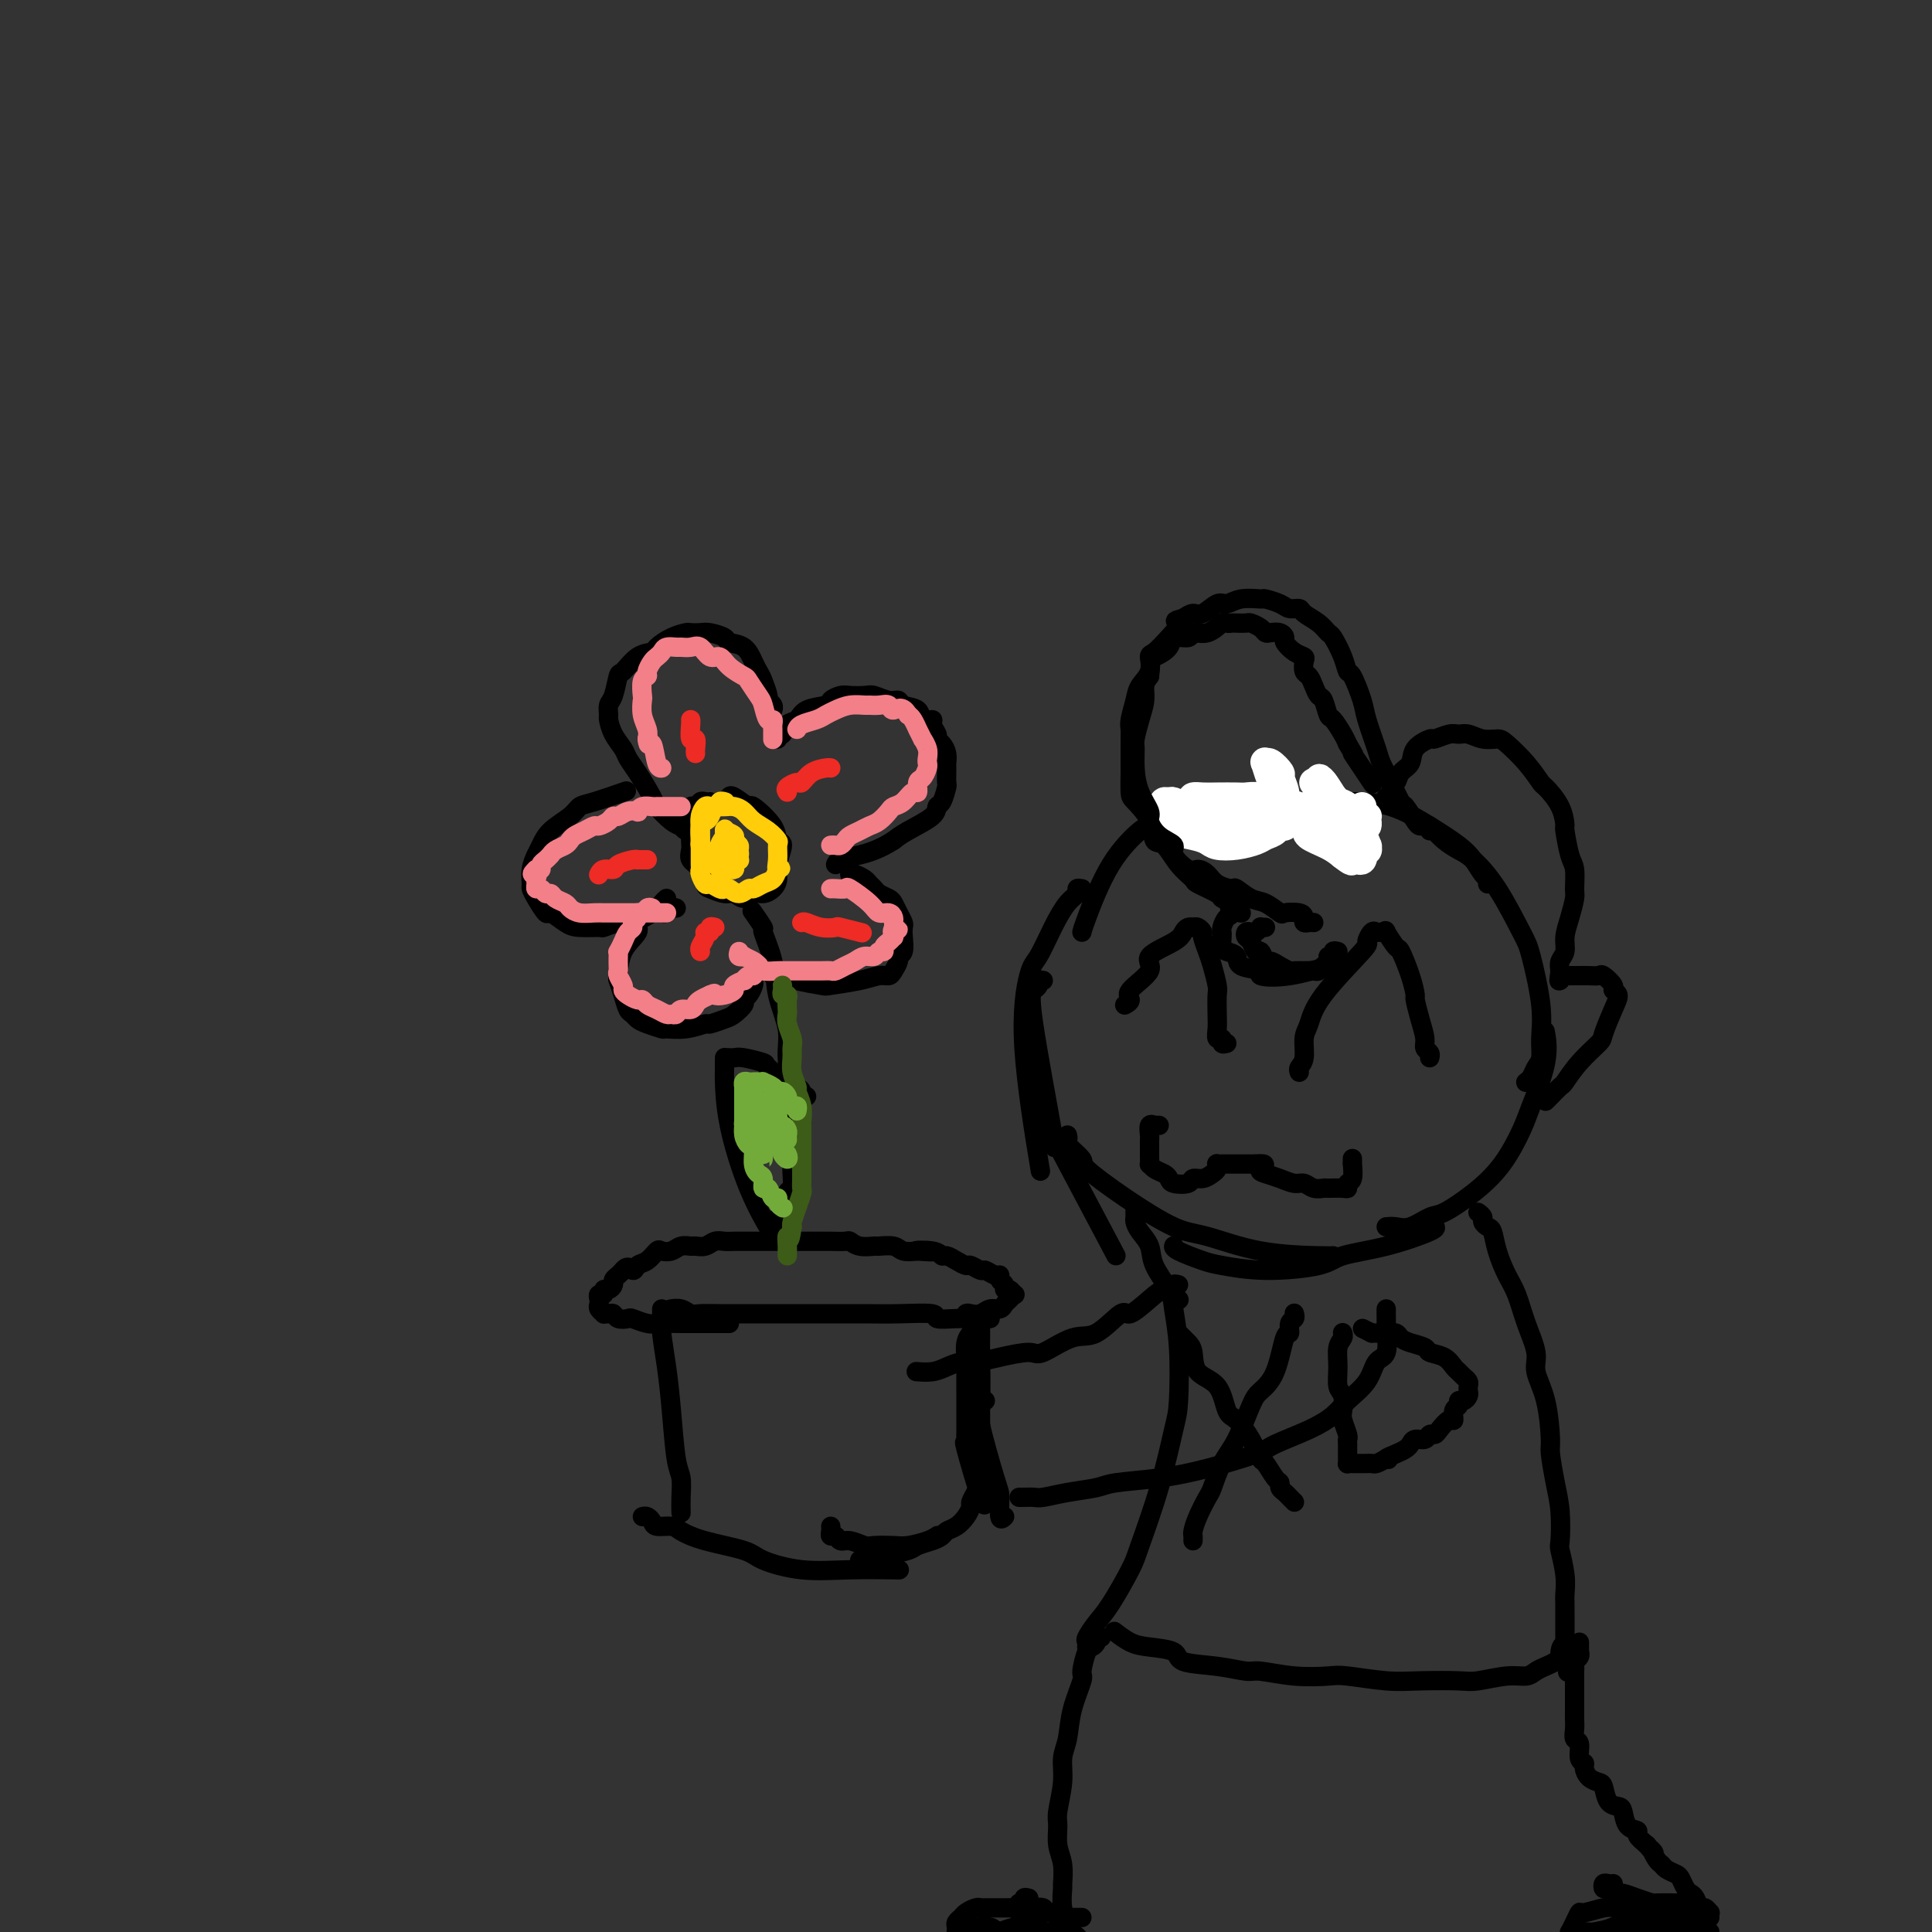 <svg viewBox='0 0 400 400' version='1.1' xmlns='http://www.w3.org/2000/svg' xmlns:xlink='http://www.w3.org/1999/xlink'><rect x="0" y="0" width="400" height="400" fill="#333333" stroke="none"/><g fill='none' stroke='#000000' stroke-width='4' stroke-linecap='round' stroke-linejoin='round'><path d='M224,184c-0.465,-0.081 -0.929,-0.162 -1,0c-0.071,0.162 0.252,0.568 0,1c-0.252,0.432 -1.079,0.892 -2,2c-0.921,1.108 -1.934,2.865 -3,5c-1.066,2.135 -2.183,4.650 -3,6c-0.817,1.350 -1.332,1.537 -2,4c-0.668,2.463 -1.487,7.202 -1,15c0.487,7.798 2.282,18.657 3,23c0.718,4.343 0.359,2.172 0,0'/><path d='M216,203c-0.444,-0.090 -0.888,-0.180 -1,0c-0.112,0.180 0.109,0.631 0,1c-0.109,0.369 -0.549,0.654 -1,1c-0.451,0.346 -0.914,0.751 0,7c0.914,6.249 3.206,18.343 4,23c0.794,4.657 0.089,1.877 0,1c-0.089,-0.877 0.438,0.148 3,5c2.562,4.852 7.161,13.529 9,17c1.839,3.471 0.920,1.735 0,0'/><path d='M244,269c0.000,0.000 0.100,0.100 0.1,0.1'/><path d='M221,235c0.095,0.394 0.191,0.788 0,1c-0.191,0.212 -0.667,0.242 0,1c0.667,0.758 2.477,2.242 3,3c0.523,0.758 -0.240,0.788 1,2c1.240,1.212 4.482,3.607 8,6c3.518,2.393 7.310,4.785 10,6c2.690,1.215 4.276,1.254 7,2c2.724,0.746 6.586,2.200 11,3c4.414,0.800 9.381,0.946 12,1c2.619,0.054 2.891,0.015 3,0c0.109,-0.015 0.054,-0.008 0,0'/><path d='M243,258c0.020,-0.058 0.039,-0.116 0,0c-0.039,0.116 -0.137,0.407 1,1c1.137,0.593 3.511,1.487 5,2c1.489,0.513 2.095,0.644 4,1c1.905,0.356 5.110,0.936 9,1c3.890,0.064 8.464,-0.389 11,-1c2.536,-0.611 3.033,-1.379 5,-2c1.967,-0.621 5.404,-1.094 9,-2c3.596,-0.906 7.353,-2.244 9,-3c1.647,-0.756 1.185,-0.930 1,-1c-0.185,-0.070 -0.092,-0.035 0,0'/><path d='M287,254c0.613,-0.059 1.225,-0.117 2,0c0.775,0.117 1.711,0.411 3,0c1.289,-0.411 2.930,-1.527 4,-2c1.070,-0.473 1.570,-0.302 3,-1c1.430,-0.698 3.792,-2.264 6,-4c2.208,-1.736 4.262,-3.643 6,-6c1.738,-2.357 3.159,-5.165 4,-7c0.841,-1.835 1.102,-2.698 2,-5c0.898,-2.302 2.434,-6.043 3,-9c0.566,-2.957 0.162,-5.131 0,-6c-0.162,-0.869 -0.081,-0.435 0,0'/><path d='M316,224c-0.091,0.063 -0.183,0.126 0,0c0.183,-0.126 0.639,-0.439 1,-1c0.361,-0.561 0.626,-1.368 1,-2c0.374,-0.632 0.857,-1.087 1,-2c0.143,-0.913 -0.053,-2.283 0,-4c0.053,-1.717 0.355,-3.780 0,-7c-0.355,-3.220 -1.368,-7.597 -2,-10c-0.632,-2.403 -0.882,-2.831 -2,-5c-1.118,-2.169 -3.102,-6.077 -5,-9c-1.898,-2.923 -3.710,-4.861 -5,-6c-1.290,-1.139 -2.057,-1.481 -3,-2c-0.943,-0.519 -2.062,-1.217 -3,-2c-0.938,-0.783 -1.697,-1.652 -2,-2c-0.303,-0.348 -0.152,-0.174 0,0'/><path d='M308,183c0.068,-0.383 0.135,-0.765 0,-1c-0.135,-0.235 -0.473,-0.322 -1,-1c-0.527,-0.678 -1.244,-1.947 -2,-3c-0.756,-1.053 -1.552,-1.890 -3,-3c-1.448,-1.110 -3.549,-2.493 -6,-4c-2.451,-1.507 -5.252,-3.137 -8,-4c-2.748,-0.863 -5.445,-0.960 -7,-1c-1.555,-0.040 -1.970,-0.022 -4,0c-2.030,0.022 -5.676,0.048 -9,0c-3.324,-0.048 -6.327,-0.170 -8,0c-1.673,0.170 -2.015,0.633 -4,1c-1.985,0.367 -5.611,0.637 -8,1c-2.389,0.363 -3.540,0.818 -4,1c-0.460,0.182 -0.230,0.091 0,0'/><path d='M260,168c-0.330,0.113 -0.660,0.227 -1,0c-0.340,-0.227 -0.688,-0.793 -1,-1c-0.312,-0.207 -0.586,-0.055 -1,0c-0.414,0.055 -0.967,0.015 -1,0c-0.033,-0.015 0.454,-0.003 0,0c-0.454,0.003 -1.849,-0.002 -3,0c-1.151,0.002 -2.059,0.010 -3,0c-0.941,-0.010 -1.916,-0.039 -3,0c-1.084,0.039 -2.276,0.147 -4,1c-1.724,0.853 -3.979,2.453 -5,3c-1.021,0.547 -0.810,0.042 -2,1c-1.190,0.958 -3.783,3.381 -6,7c-2.217,3.619 -4.058,8.436 -5,11c-0.942,2.564 -0.983,2.875 -1,3c-0.017,0.125 -0.008,0.062 0,0'/><path d='M235,250c-0.004,0.328 -0.008,0.657 0,1c0.008,0.343 0.027,0.701 0,1c-0.027,0.299 -0.102,0.537 0,1c0.102,0.463 0.380,1.149 1,2c0.620,0.851 1.581,1.866 2,3c0.419,1.134 0.295,2.387 1,4c0.705,1.613 2.240,3.587 3,5c0.760,1.413 0.746,2.265 1,4c0.254,1.735 0.776,4.352 1,8c0.224,3.648 0.151,8.328 0,11c-0.151,2.672 -0.379,3.338 -1,6c-0.621,2.662 -1.636,7.321 -3,12c-1.364,4.679 -3.077,9.380 -4,12c-0.923,2.620 -1.056,3.160 -2,5c-0.944,1.840 -2.698,4.980 -4,7c-1.302,2.020 -2.153,2.920 -3,4c-0.847,1.080 -1.691,2.341 -2,3c-0.309,0.659 -0.083,0.716 0,1c0.083,0.284 0.024,0.795 0,1c-0.024,0.205 -0.012,0.102 0,0'/><path d='M306,251c0.446,0.338 0.892,0.676 1,1c0.108,0.324 -0.123,0.635 0,1c0.123,0.365 0.599,0.784 1,1c0.401,0.216 0.726,0.229 1,1c0.274,0.771 0.498,2.299 1,4c0.502,1.701 1.281,3.573 2,5c0.719,1.427 1.376,2.408 2,4c0.624,1.592 1.215,3.796 2,6c0.785,2.204 1.765,4.407 2,6c0.235,1.593 -0.274,2.574 0,4c0.274,1.426 1.331,3.295 2,6c0.669,2.705 0.950,6.245 1,8c0.050,1.755 -0.131,1.724 0,3c0.131,1.276 0.575,3.860 1,6c0.425,2.140 0.832,3.837 1,6c0.168,2.163 0.098,4.792 0,6c-0.098,1.208 -0.222,0.994 0,2c0.222,1.006 0.792,3.232 1,5c0.208,1.768 0.056,3.076 0,4c-0.056,0.924 -0.015,1.462 0,2c0.015,0.538 0.004,1.075 0,2c-0.004,0.925 -0.001,2.237 0,3c0.001,0.763 0.000,0.978 0,1c-0.000,0.022 -0.000,-0.149 0,0c0.000,0.149 0.000,0.617 0,1c-0.000,0.383 -0.000,0.681 0,1c0.000,0.319 0.000,0.660 0,1'/><path d='M324,341c0.991,9.676 0.470,3.366 0,1c-0.470,-2.366 -0.889,-0.789 -1,0c-0.111,0.789 0.084,0.790 0,1c-0.084,0.210 -0.449,0.630 -1,1c-0.551,0.370 -1.289,0.691 -2,1c-0.711,0.309 -1.397,0.605 -2,1c-0.603,0.395 -1.125,0.890 -2,1c-0.875,0.110 -2.102,-0.166 -4,0c-1.898,0.166 -4.466,0.773 -6,1c-1.534,0.227 -2.035,0.075 -4,0c-1.965,-0.075 -5.394,-0.071 -8,0c-2.606,0.071 -4.390,0.211 -7,0c-2.610,-0.211 -6.048,-0.774 -8,-1c-1.952,-0.226 -2.420,-0.116 -4,0c-1.580,0.116 -4.273,0.239 -7,0c-2.727,-0.239 -5.487,-0.841 -7,-1c-1.513,-0.159 -1.780,0.126 -3,0c-1.220,-0.126 -3.393,-0.662 -6,-1c-2.607,-0.338 -5.648,-0.476 -7,-1c-1.352,-0.524 -1.014,-1.433 -2,-2c-0.986,-0.567 -3.295,-0.791 -5,-1c-1.705,-0.209 -2.805,-0.402 -4,-1c-1.195,-0.598 -2.484,-1.599 -3,-2c-0.516,-0.401 -0.258,-0.200 0,0'/><path d='M287,271c0.001,0.514 0.002,1.027 0,1c-0.002,-0.027 -0.007,-0.595 0,0c0.007,0.595 0.026,2.353 0,3c-0.026,0.647 -0.097,0.182 0,1c0.097,0.818 0.361,2.918 0,4c-0.361,1.082 -1.349,1.146 -2,2c-0.651,0.854 -0.966,2.498 -2,4c-1.034,1.502 -2.788,2.863 -4,4c-1.212,1.137 -1.882,2.051 -3,3c-1.118,0.949 -2.686,1.931 -5,3c-2.314,1.069 -5.376,2.223 -7,3c-1.624,0.777 -1.811,1.178 -4,2c-2.189,0.822 -6.380,2.065 -10,3c-3.620,0.935 -6.668,1.561 -10,2c-3.332,0.439 -6.947,0.692 -9,1c-2.053,0.308 -2.542,0.671 -4,1c-1.458,0.329 -3.883,0.624 -6,1c-2.117,0.376 -3.926,0.833 -5,1c-1.074,0.167 -1.411,0.045 -2,0c-0.589,-0.045 -1.428,-0.012 -2,0c-0.572,0.012 -0.878,0.003 -1,0c-0.122,-0.003 -0.061,-0.002 0,0'/><path d='M244,266c-0.467,-0.122 -0.934,-0.245 -1,0c-0.066,0.245 0.270,0.856 0,1c-0.270,0.144 -1.145,-0.181 -2,0c-0.855,0.181 -1.689,0.869 -3,2c-1.311,1.131 -3.101,2.707 -4,3c-0.899,0.293 -0.909,-0.697 -2,0c-1.091,0.697 -3.263,3.079 -5,4c-1.737,0.921 -3.038,0.380 -5,1c-1.962,0.620 -4.583,2.400 -6,3c-1.417,0.600 -1.628,0.020 -3,0c-1.372,-0.020 -3.903,0.520 -6,1c-2.097,0.480 -3.760,0.899 -5,1c-1.240,0.101 -2.056,-0.117 -3,0c-0.944,0.117 -2.016,0.567 -3,1c-0.984,0.433 -1.880,0.847 -3,1c-1.120,0.153 -2.463,0.044 -3,0c-0.537,-0.044 -0.269,-0.022 0,0'/><path d='M137,271c-0.006,0.358 -0.013,0.716 0,1c0.013,0.284 0.045,0.496 0,1c-0.045,0.504 -0.166,1.302 0,3c0.166,1.698 0.619,4.295 1,7c0.381,2.705 0.691,5.517 1,9c0.309,3.483 0.619,7.638 1,10c0.381,2.362 0.834,2.932 1,4c0.166,1.068 0.045,2.634 0,4c-0.045,1.366 -0.013,2.533 0,3c0.013,0.467 0.006,0.233 0,0'/><path d='M133,314c0.318,-0.082 0.636,-0.163 1,0c0.364,0.163 0.774,0.571 1,1c0.226,0.429 0.266,0.877 1,1c0.734,0.123 2.160,-0.081 3,0c0.840,0.081 1.095,0.446 2,1c0.905,0.554 2.460,1.297 5,2c2.540,0.703 6.065,1.365 8,2c1.935,0.635 2.280,1.242 4,2c1.720,0.758 4.814,1.667 8,2c3.186,0.333 6.462,0.089 10,0c3.538,-0.089 7.337,-0.024 9,0c1.663,0.024 1.189,0.007 1,0c-0.189,-0.007 -0.095,-0.003 0,0'/><path d='M172,316c0.025,0.301 0.050,0.601 0,1c-0.050,0.399 -0.175,0.895 0,1c0.175,0.105 0.650,-0.182 1,0c0.350,0.182 0.576,0.833 1,1c0.424,0.167 1.046,-0.151 2,0c0.954,0.151 2.241,0.770 3,1c0.759,0.230 0.992,0.072 2,0c1.008,-0.072 2.792,-0.058 4,0c1.208,0.058 1.839,0.160 3,0c1.161,-0.160 2.851,-0.582 4,-1c1.149,-0.418 1.757,-0.834 2,-1c0.243,-0.166 0.122,-0.083 0,0'/><path d='M208,314c-0.429,0.415 -0.857,0.830 -1,0c-0.143,-0.830 0.000,-2.904 0,-4c-0.000,-1.096 -0.144,-1.214 -1,-4c-0.856,-2.786 -2.426,-8.242 -3,-11c-0.574,-2.758 -0.154,-2.819 0,-5c0.154,-2.181 0.041,-6.483 0,-9c-0.041,-2.517 -0.011,-3.249 0,-4c0.011,-0.751 0.003,-1.521 0,-2c-0.003,-0.479 -0.001,-0.667 0,-1c0.001,-0.333 0.000,-0.809 0,-1c-0.000,-0.191 -0.000,-0.095 0,0'/><path d='M204,310c0.022,0.239 0.044,0.478 0,1c-0.044,0.522 -0.156,1.328 -1,-1c-0.844,-2.328 -2.422,-7.788 -3,-10c-0.578,-2.212 -0.155,-1.174 0,-1c0.155,0.174 0.042,-0.515 0,-1c-0.042,-0.485 -0.012,-0.766 0,-2c0.012,-1.234 0.007,-3.420 0,-6c-0.007,-2.580 -0.016,-5.553 0,-7c0.016,-1.447 0.056,-1.367 0,-2c-0.056,-0.633 -0.207,-1.978 0,-3c0.207,-1.022 0.774,-1.721 1,-2c0.226,-0.279 0.113,-0.140 0,0'/><path d='M205,273c-0.308,-0.000 -0.615,-0.000 -1,0c-0.385,0.000 -0.847,0.001 -1,0c-0.153,-0.001 0.003,-0.004 0,0c-0.003,0.004 -0.165,0.015 -1,0c-0.835,-0.015 -2.341,-0.057 -4,0c-1.659,0.057 -3.469,0.211 -4,0c-0.531,-0.211 0.219,-0.789 -1,-1c-1.219,-0.211 -4.406,-0.057 -7,0c-2.594,0.057 -4.594,0.015 -7,0c-2.406,-0.015 -5.219,-0.004 -7,0c-1.781,0.004 -2.531,0.001 -4,0c-1.469,-0.001 -3.657,-0.001 -6,0c-2.343,0.001 -4.840,0.001 -6,0c-1.160,-0.001 -0.982,-0.004 -2,0c-1.018,0.004 -3.233,0.015 -5,0c-1.767,-0.015 -3.087,-0.057 -4,0c-0.913,0.057 -1.420,0.211 -2,0c-0.580,-0.211 -1.233,-0.788 -2,-1c-0.767,-0.212 -1.648,-0.061 -2,0c-0.352,0.061 -0.176,0.030 0,0'/><path d='M151,274c-0.450,0.000 -0.901,0.000 -1,0c-0.099,-0.000 0.153,-0.000 0,0c-0.153,0.000 -0.710,0.000 -1,0c-0.290,-0.000 -0.311,-0.000 -1,0c-0.689,0.000 -2.046,0.001 -3,0c-0.954,-0.001 -1.506,-0.004 -2,0c-0.494,0.004 -0.929,0.015 -2,0c-1.071,-0.015 -2.777,-0.056 -4,0c-1.223,0.056 -1.963,0.207 -3,0c-1.037,-0.207 -2.372,-0.773 -3,-1c-0.628,-0.227 -0.551,-0.113 -1,0c-0.449,0.113 -1.426,0.227 -2,0c-0.574,-0.227 -0.746,-0.796 -1,-1c-0.254,-0.204 -0.590,-0.044 -1,0c-0.410,0.044 -0.894,-0.029 -1,0c-0.106,0.029 0.167,0.162 0,0c-0.167,-0.162 -0.773,-0.617 -1,-1c-0.227,-0.383 -0.076,-0.695 0,-1c0.076,-0.305 0.076,-0.603 0,-1c-0.076,-0.397 -0.226,-0.894 0,-1c0.226,-0.106 0.830,0.179 1,0c0.170,-0.179 -0.095,-0.821 0,-1c0.095,-0.179 0.550,0.107 1,0c0.450,-0.107 0.894,-0.606 1,-1c0.106,-0.394 -0.125,-0.683 0,-1c0.125,-0.317 0.607,-0.662 1,-1c0.393,-0.338 0.696,-0.669 1,-1'/><path d='M129,263c1.036,-1.339 1.625,-0.187 2,0c0.375,0.187 0.537,-0.590 1,-1c0.463,-0.410 1.226,-0.453 2,-1c0.774,-0.547 1.559,-1.596 2,-2c0.441,-0.404 0.537,-0.161 1,0c0.463,0.161 1.293,0.240 2,0c0.707,-0.240 1.292,-0.800 2,-1c0.708,-0.200 1.541,-0.039 2,0c0.459,0.039 0.545,-0.042 1,0c0.455,0.042 1.278,0.207 2,0c0.722,-0.207 1.345,-0.788 2,-1c0.655,-0.212 1.344,-0.057 2,0c0.656,0.057 1.278,0.015 2,0c0.722,-0.015 1.544,-0.004 2,0c0.456,0.004 0.545,0.001 1,0c0.455,-0.001 1.276,-0.000 2,0c0.724,0.000 1.352,0.000 2,0c0.648,-0.000 1.314,0.000 2,0c0.686,-0.000 1.390,-0.000 2,0c0.610,0.000 1.127,0.000 2,0c0.873,-0.000 2.103,-0.001 3,0c0.897,0.001 1.460,0.004 2,0c0.540,-0.004 1.056,-0.015 2,0c0.944,0.015 2.317,0.057 3,0c0.683,-0.057 0.676,-0.212 1,0c0.324,0.212 0.978,0.793 2,1c1.022,0.207 2.412,0.042 3,0c0.588,-0.042 0.374,0.040 1,0c0.626,-0.040 2.092,-0.203 3,0c0.908,0.203 1.260,0.772 2,1c0.740,0.228 1.870,0.114 3,0'/><path d='M190,259c6.036,0.326 1.126,0.143 0,0c-1.126,-0.143 1.534,-0.244 3,0c1.466,0.244 1.740,0.835 2,1c0.260,0.165 0.508,-0.095 1,0c0.492,0.095 1.230,0.546 2,1c0.770,0.454 1.572,0.910 2,1c0.428,0.090 0.483,-0.187 1,0c0.517,0.187 1.496,0.838 2,1c0.504,0.162 0.531,-0.164 1,0c0.469,0.164 1.379,0.819 2,1c0.621,0.181 0.954,-0.110 1,0c0.046,0.110 -0.194,0.622 0,1c0.194,0.378 0.823,0.622 1,1c0.177,0.378 -0.099,0.889 0,1c0.099,0.111 0.573,-0.178 1,0c0.427,0.178 0.806,0.822 1,1c0.194,0.178 0.204,-0.111 0,0c-0.204,0.111 -0.621,0.622 -1,1c-0.379,0.378 -0.721,0.623 -1,1c-0.279,0.377 -0.495,0.885 -1,1c-0.505,0.115 -1.298,-0.162 -2,0c-0.702,0.162 -1.312,0.762 -2,1c-0.688,0.238 -1.452,0.115 -2,0c-0.548,-0.115 -0.878,-0.223 -1,0c-0.122,0.223 -0.035,0.778 0,1c0.035,0.222 0.017,0.111 0,0'/><path d='M204,290c-0.423,-0.089 -0.845,-0.178 -1,0c-0.155,0.178 -0.041,0.624 0,1c0.041,0.376 0.011,0.681 0,1c-0.011,0.319 -0.003,0.652 0,1c0.003,0.348 0.001,0.712 0,1c-0.001,0.288 -0.000,0.500 0,1c0.000,0.500 0.000,1.288 0,2c-0.000,0.712 -0.000,1.347 0,2c0.000,0.653 0.001,1.322 0,2c-0.001,0.678 -0.003,1.364 0,2c0.003,0.636 0.011,1.221 0,2c-0.011,0.779 -0.041,1.752 0,2c0.041,0.248 0.152,-0.229 0,0c-0.152,0.229 -0.568,1.164 -1,2c-0.432,0.836 -0.879,1.572 -1,2c-0.121,0.428 0.084,0.548 0,1c-0.084,0.452 -0.458,1.234 -1,2c-0.542,0.766 -1.252,1.515 -2,2c-0.748,0.485 -1.536,0.707 -2,1c-0.464,0.293 -0.606,0.656 -1,1c-0.394,0.344 -1.040,0.670 -2,1c-0.960,0.330 -2.236,0.663 -3,1c-0.764,0.337 -1.018,0.679 -2,1c-0.982,0.321 -2.694,0.622 -4,1c-1.306,0.378 -2.206,0.833 -3,1c-0.794,0.167 -1.483,0.045 -2,0c-0.517,-0.045 -0.862,-0.013 -1,0c-0.138,0.013 -0.069,0.006 0,0'/><path d='M161,253c-0.122,-0.346 -0.244,-0.692 0,-1c0.244,-0.308 0.854,-0.578 1,-1c0.146,-0.422 -0.171,-0.996 0,-1c0.171,-0.004 0.831,0.564 1,0c0.169,-0.564 -0.151,-2.258 0,-3c0.151,-0.742 0.774,-0.533 1,-1c0.226,-0.467 0.056,-1.611 0,-3c-0.056,-1.389 0.001,-3.023 0,-4c-0.001,-0.977 -0.060,-1.298 0,-3c0.060,-1.702 0.239,-4.784 0,-8c-0.239,-3.216 -0.895,-6.565 -1,-9c-0.105,-2.435 0.342,-3.956 0,-6c-0.342,-2.044 -1.472,-4.611 -2,-7c-0.528,-2.389 -0.454,-4.599 -1,-7c-0.546,-2.401 -1.713,-4.994 -2,-6c-0.287,-1.006 0.307,-0.425 0,-1c-0.307,-0.575 -1.516,-2.307 -2,-3c-0.484,-0.693 -0.242,-0.346 0,0'/><path d='M167,227c-0.445,0.085 -0.891,0.170 -1,0c-0.109,-0.170 0.118,-0.594 0,-1c-0.118,-0.406 -0.581,-0.792 -1,-1c-0.419,-0.208 -0.795,-0.238 -2,-1c-1.205,-0.762 -3.240,-2.257 -4,-3c-0.760,-0.743 -0.246,-0.735 -1,-1c-0.754,-0.265 -2.776,-0.803 -4,-1c-1.224,-0.197 -1.648,-0.053 -2,0c-0.352,0.053 -0.630,0.016 -1,0c-0.370,-0.016 -0.831,-0.011 -1,0c-0.169,0.011 -0.045,0.029 0,0c0.045,-0.029 0.013,-0.104 0,0c-0.013,0.104 -0.006,0.387 0,1c0.006,0.613 0.013,1.556 0,2c-0.013,0.444 -0.045,0.390 0,2c0.045,1.610 0.167,4.885 1,9c0.833,4.115 2.378,9.069 4,13c1.622,3.931 3.321,6.837 4,8c0.679,1.163 0.340,0.581 0,0'/><path d='M147,166c-0.332,0.034 -0.663,0.068 -1,0c-0.337,-0.068 -0.679,-0.238 -1,0c-0.321,0.238 -0.622,0.882 -1,1c-0.378,0.118 -0.833,-0.292 -1,0c-0.167,0.292 -0.047,1.286 0,2c0.047,0.714 0.019,1.149 0,2c-0.019,0.851 -0.030,2.120 0,3c0.030,0.880 0.100,1.373 0,2c-0.100,0.627 -0.371,1.387 0,2c0.371,0.613 1.384,1.077 2,2c0.616,0.923 0.837,2.305 1,3c0.163,0.695 0.270,0.704 1,1c0.730,0.296 2.082,0.879 3,1c0.918,0.121 1.401,-0.218 2,0c0.599,0.218 1.313,0.995 2,1c0.687,0.005 1.346,-0.763 2,-1c0.654,-0.237 1.305,0.055 2,0c0.695,-0.055 1.436,-0.458 2,-1c0.564,-0.542 0.950,-1.224 1,-2c0.050,-0.776 -0.236,-1.645 0,-3c0.236,-1.355 0.994,-3.194 1,-4c0.006,-0.806 -0.741,-0.577 -1,-1c-0.259,-0.423 -0.031,-1.497 -1,-3c-0.969,-1.503 -3.135,-3.436 -4,-4c-0.865,-0.564 -0.428,0.241 -1,0c-0.572,-0.241 -2.154,-1.526 -3,-2c-0.846,-0.474 -0.956,-0.135 -1,0c-0.044,0.135 -0.022,0.068 0,0'/><path d='M143,172c-0.299,0.115 -0.599,0.231 -1,0c-0.401,-0.231 -0.904,-0.807 -1,-1c-0.096,-0.193 0.213,-0.001 0,0c-0.213,0.001 -0.950,-0.188 -2,-1c-1.050,-0.812 -2.413,-2.247 -3,-3c-0.587,-0.753 -0.398,-0.823 -1,-2c-0.602,-1.177 -1.993,-3.461 -3,-5c-1.007,-1.539 -1.629,-2.334 -2,-3c-0.371,-0.666 -0.493,-1.204 -1,-2c-0.507,-0.796 -1.401,-1.849 -2,-3c-0.599,-1.151 -0.903,-2.400 -1,-3c-0.097,-0.600 0.014,-0.550 0,-1c-0.014,-0.450 -0.153,-1.399 0,-2c0.153,-0.601 0.598,-0.854 1,-2c0.402,-1.146 0.761,-3.185 1,-4c0.239,-0.815 0.360,-0.407 1,-1c0.640,-0.593 1.800,-2.187 3,-3c1.200,-0.813 2.439,-0.845 3,-1c0.561,-0.155 0.444,-0.434 1,-1c0.556,-0.566 1.786,-1.420 3,-2c1.214,-0.580 2.413,-0.884 3,-1c0.587,-0.116 0.561,-0.042 1,0c0.439,0.042 1.343,0.051 2,0c0.657,-0.051 1.069,-0.162 2,0c0.931,0.162 2.382,0.596 3,1c0.618,0.404 0.403,0.778 1,1c0.597,0.222 2.007,0.290 3,1c0.993,0.710 1.569,2.060 2,3c0.431,0.940 0.715,1.470 1,2'/><path d='M157,139c0.626,1.057 0.689,1.201 1,2c0.311,0.799 0.868,2.253 1,3c0.132,0.747 -0.160,0.788 0,1c0.160,0.212 0.774,0.596 1,1c0.226,0.404 0.065,0.830 0,1c-0.065,0.170 -0.032,0.085 0,0'/><path d='M161,153c-0.097,-0.479 -0.194,-0.958 0,-1c0.194,-0.042 0.679,0.354 1,0c0.321,-0.354 0.477,-1.457 1,-2c0.523,-0.543 1.414,-0.528 2,-1c0.586,-0.472 0.866,-1.433 2,-2c1.134,-0.567 3.123,-0.740 4,-1c0.877,-0.260 0.643,-0.607 1,-1c0.357,-0.393 1.306,-0.833 2,-1c0.694,-0.167 1.132,-0.060 2,0c0.868,0.060 2.167,0.072 3,0c0.833,-0.072 1.201,-0.228 2,0c0.799,0.228 2.030,0.839 3,1c0.970,0.161 1.679,-0.129 2,0c0.321,0.129 0.253,0.678 1,1c0.747,0.322 2.309,0.419 3,1c0.691,0.581 0.510,1.647 1,2c0.490,0.353 1.651,-0.008 2,0c0.349,0.008 -0.113,0.386 0,1c0.113,0.614 0.801,1.464 1,2c0.199,0.536 -0.090,0.757 0,1c0.090,0.243 0.560,0.507 1,1c0.440,0.493 0.851,1.215 1,2c0.149,0.785 0.037,1.633 0,2c-0.037,0.367 0.000,0.255 0,1c-0.000,0.745 -0.038,2.348 0,3c0.038,0.652 0.152,0.352 0,1c-0.152,0.648 -0.568,2.243 -1,3c-0.432,0.757 -0.879,0.677 -1,1c-0.121,0.323 0.083,1.048 -1,2c-1.083,0.952 -3.452,2.129 -5,3c-1.548,0.871 -2.274,1.435 -3,2'/><path d='M185,174c-2.906,1.872 -5.171,2.553 -7,3c-1.829,0.447 -3.223,0.659 -4,1c-0.777,0.341 -0.936,0.812 -1,1c-0.064,0.188 -0.032,0.094 0,0'/><path d='M176,181c-0.059,0.024 -0.118,0.048 0,0c0.118,-0.048 0.412,-0.168 1,0c0.588,0.168 1.471,0.622 2,1c0.529,0.378 0.705,0.678 1,1c0.295,0.322 0.709,0.666 1,1c0.291,0.334 0.460,0.657 1,1c0.540,0.343 1.451,0.707 2,1c0.549,0.293 0.735,0.514 1,1c0.265,0.486 0.608,1.237 1,2c0.392,0.763 0.833,1.539 1,2c0.167,0.461 0.060,0.609 0,1c-0.060,0.391 -0.072,1.025 0,2c0.072,0.975 0.227,2.290 0,3c-0.227,0.710 -0.836,0.817 -1,1c-0.164,0.183 0.119,0.444 0,1c-0.119,0.556 -0.638,1.406 -1,2c-0.362,0.594 -0.566,0.930 -1,1c-0.434,0.070 -1.099,-0.128 -2,0c-0.901,0.128 -2.037,0.580 -4,1c-1.963,0.420 -4.754,0.807 -6,1c-1.246,0.193 -0.947,0.192 -2,0c-1.053,-0.192 -3.459,-0.573 -5,-1c-1.541,-0.427 -2.217,-0.898 -3,-1c-0.783,-0.102 -1.672,0.165 -2,0c-0.328,-0.165 -0.094,-0.761 0,-1c0.094,-0.239 0.047,-0.119 0,0'/><path d='M156,200c0.000,0.302 0.001,0.605 0,1c-0.001,0.395 -0.003,0.883 0,1c0.003,0.117 0.011,-0.137 0,0c-0.011,0.137 -0.040,0.666 0,1c0.040,0.334 0.148,0.475 0,1c-0.148,0.525 -0.552,1.436 -1,2c-0.448,0.564 -0.940,0.782 -1,1c-0.060,0.218 0.313,0.436 0,1c-0.313,0.564 -1.310,1.476 -2,2c-0.690,0.524 -1.071,0.662 -2,1c-0.929,0.338 -2.404,0.876 -3,1c-0.596,0.124 -0.313,-0.166 -1,0c-0.687,0.166 -2.345,0.788 -4,1c-1.655,0.212 -3.308,0.015 -4,0c-0.692,-0.015 -0.423,0.152 -1,0c-0.577,-0.152 -2.000,-0.623 -3,-1c-1.000,-0.377 -1.578,-0.659 -2,-1c-0.422,-0.341 -0.688,-0.743 -1,-1c-0.312,-0.257 -0.672,-0.371 -1,-1c-0.328,-0.629 -0.626,-1.772 -1,-3c-0.374,-1.228 -0.825,-2.542 -1,-3c-0.175,-0.458 -0.076,-0.062 0,-1c0.076,-0.938 0.128,-3.210 1,-5c0.872,-1.790 2.563,-3.096 3,-4c0.437,-0.904 -0.380,-1.405 0,-2c0.380,-0.595 1.958,-1.283 3,-2c1.042,-0.717 1.550,-1.462 2,-2c0.450,-0.538 0.843,-0.868 1,-1c0.157,-0.132 0.079,-0.066 0,0'/><path d='M140,188c-0.335,-0.114 -0.671,-0.227 -1,0c-0.329,0.227 -0.653,0.796 -1,1c-0.347,0.204 -0.718,0.043 -1,0c-0.282,-0.043 -0.475,0.031 -1,0c-0.525,-0.031 -1.381,-0.166 -2,0c-0.619,0.166 -1.002,0.633 -2,1c-0.998,0.367 -2.612,0.633 -4,1c-1.388,0.367 -2.551,0.836 -3,1c-0.449,0.164 -0.185,0.022 -1,0c-0.815,-0.022 -2.708,0.076 -4,0c-1.292,-0.076 -1.982,-0.325 -3,-1c-1.018,-0.675 -2.364,-1.776 -3,-2c-0.636,-0.224 -0.564,0.429 -1,0c-0.436,-0.429 -1.382,-1.939 -2,-3c-0.618,-1.061 -0.909,-1.673 -1,-2c-0.091,-0.327 0.018,-0.370 0,-1c-0.018,-0.630 -0.163,-1.849 0,-3c0.163,-1.151 0.635,-2.235 1,-3c0.365,-0.765 0.625,-1.212 1,-2c0.375,-0.788 0.865,-1.917 2,-3c1.135,-1.083 2.915,-2.119 4,-3c1.085,-0.881 1.476,-1.607 2,-2c0.524,-0.393 1.179,-0.452 3,-1c1.821,-0.548 4.806,-1.585 6,-2c1.194,-0.415 0.597,-0.207 0,0'/><path d='M269,222c-0.119,-0.301 -0.239,-0.602 0,-1c0.239,-0.398 0.836,-0.892 1,-2c0.164,-1.108 -0.104,-2.831 0,-4c0.104,-1.169 0.581,-1.785 1,-3c0.419,-1.215 0.781,-3.029 3,-6c2.219,-2.971 6.296,-7.097 8,-9c1.704,-1.903 1.035,-1.581 1,-2c-0.035,-0.419 0.563,-1.579 1,-2c0.437,-0.421 0.713,-0.101 1,0c0.287,0.101 0.587,-0.015 1,0c0.413,0.015 0.940,0.163 1,0c0.060,-0.163 -0.348,-0.635 0,0c0.348,0.635 1.451,2.377 2,3c0.549,0.623 0.542,0.126 1,1c0.458,0.874 1.381,3.119 2,5c0.619,1.881 0.935,3.397 1,4c0.065,0.603 -0.123,0.294 0,1c0.123,0.706 0.555,2.428 1,4c0.445,1.572 0.904,2.996 1,4c0.096,1.004 -0.170,1.589 0,2c0.170,0.411 0.777,0.649 1,1c0.223,0.351 0.064,0.815 0,1c-0.064,0.185 -0.032,0.093 0,0'/><path d='M254,216c-0.453,0.125 -0.906,0.250 -1,0c-0.094,-0.250 0.171,-0.876 0,-1c-0.171,-0.124 -0.777,0.254 -1,0c-0.223,-0.254 -0.063,-1.138 0,-2c0.063,-0.862 0.028,-1.700 0,-3c-0.028,-1.300 -0.050,-3.063 0,-4c0.050,-0.937 0.172,-1.049 0,-2c-0.172,-0.951 -0.637,-2.742 -1,-4c-0.363,-1.258 -0.623,-1.983 -1,-3c-0.377,-1.017 -0.871,-2.325 -1,-3c-0.129,-0.675 0.106,-0.717 0,-1c-0.106,-0.283 -0.553,-0.805 -1,-1c-0.447,-0.195 -0.892,-0.061 -1,0c-0.108,0.061 0.123,0.050 0,0c-0.123,-0.050 -0.599,-0.139 -1,0c-0.401,0.139 -0.725,0.506 -1,1c-0.275,0.494 -0.500,1.116 -2,2c-1.500,0.884 -4.276,2.030 -5,3c-0.724,0.970 0.604,1.763 0,3c-0.604,1.237 -3.141,2.919 -4,4c-0.859,1.081 -0.039,1.560 0,2c0.039,0.440 -0.703,0.840 -1,1c-0.297,0.160 -0.148,0.080 0,0'/><path d='M240,233c-0.453,-0.014 -0.906,-0.029 -1,0c-0.094,0.029 0.171,0.101 0,0c-0.171,-0.101 -0.778,-0.375 -1,0c-0.222,0.375 -0.059,1.401 0,2c0.059,0.599 0.015,0.773 0,1c-0.015,0.227 -0.002,0.509 0,1c0.002,0.491 -0.007,1.192 0,2c0.007,0.808 0.030,1.722 0,2c-0.030,0.278 -0.112,-0.080 0,0c0.112,0.080 0.419,0.597 1,1c0.581,0.403 1.436,0.693 2,1c0.564,0.307 0.836,0.633 1,1c0.164,0.367 0.218,0.775 1,1c0.782,0.225 2.290,0.268 3,0c0.710,-0.268 0.621,-0.846 1,-1c0.379,-0.154 1.225,0.116 2,0c0.775,-0.116 1.479,-0.620 2,-1c0.521,-0.380 0.861,-0.638 1,-1c0.139,-0.362 0.079,-0.829 0,-1c-0.079,-0.171 -0.176,-0.046 0,0c0.176,0.046 0.625,0.012 1,0c0.375,-0.012 0.677,-0.003 1,0c0.323,0.003 0.667,0.001 1,0c0.333,-0.001 0.656,-0.000 1,0c0.344,0.000 0.708,0.000 1,0c0.292,-0.000 0.512,-0.000 1,0c0.488,0.000 1.244,0.000 2,0'/><path d='M260,241c2.988,-0.287 1.458,0.497 1,1c-0.458,0.503 0.156,0.727 1,1c0.844,0.273 1.918,0.595 3,1c1.082,0.405 2.172,0.893 3,1c0.828,0.107 1.395,-0.168 2,0c0.605,0.168 1.248,0.778 2,1c0.752,0.222 1.612,0.056 2,0c0.388,-0.056 0.304,-0.002 1,0c0.696,0.002 2.172,-0.050 3,0c0.828,0.050 1.006,0.200 1,0c-0.006,-0.200 -0.198,-0.751 0,-1c0.198,-0.249 0.785,-0.197 1,-1c0.215,-0.803 0.058,-2.463 0,-3c-0.058,-0.537 -0.016,0.048 0,0c0.016,-0.048 0.004,-0.728 0,-1c-0.004,-0.272 -0.002,-0.136 0,0'/><path d='M327,340c-0.002,0.303 -0.004,0.606 0,1c0.004,0.394 0.015,0.879 0,1c-0.015,0.121 -0.057,-0.122 0,0c0.057,0.122 0.211,0.609 0,1c-0.211,0.391 -0.789,0.685 -1,1c-0.211,0.315 -0.057,0.650 0,1c0.057,0.350 0.015,0.714 0,1c-0.015,0.286 -0.004,0.496 0,1c0.004,0.504 0.001,1.304 0,2c-0.001,0.696 0.000,1.288 0,2c-0.000,0.712 -0.001,1.543 0,2c0.001,0.457 0.004,0.540 0,1c-0.004,0.460 -0.016,1.297 0,2c0.016,0.703 0.061,1.274 0,2c-0.061,0.726 -0.227,1.608 0,2c0.227,0.392 0.847,0.294 1,1c0.153,0.706 -0.163,2.217 0,3c0.163,0.783 0.803,0.838 1,1c0.197,0.162 -0.050,0.432 0,1c0.050,0.568 0.398,1.434 1,2c0.602,0.566 1.457,0.832 2,1c0.543,0.168 0.774,0.238 1,1c0.226,0.762 0.447,2.218 1,3c0.553,0.782 1.439,0.891 2,1c0.561,0.109 0.797,0.217 1,1c0.203,0.783 0.374,2.241 1,3c0.626,0.759 1.707,0.820 2,1c0.293,0.180 -0.202,0.480 0,1c0.202,0.520 1.101,1.260 2,2'/><path d='M341,382c2.346,2.903 1.210,1.159 1,1c-0.210,-0.159 0.507,1.266 1,2c0.493,0.734 0.762,0.778 1,1c0.238,0.222 0.445,0.623 1,1c0.555,0.377 1.458,0.730 2,1c0.542,0.270 0.723,0.459 1,1c0.277,0.541 0.651,1.436 1,2c0.349,0.564 0.672,0.796 1,1c0.328,0.204 0.662,0.379 1,1c0.338,0.621 0.679,1.687 1,2c0.321,0.313 0.622,-0.126 1,0c0.378,0.126 0.833,0.817 1,1c0.167,0.183 0.045,-0.143 0,0c-0.045,0.143 -0.013,0.755 0,1c0.013,0.245 0.006,0.122 0,0'/><path d='M228,339c-0.447,-0.083 -0.895,-0.166 -1,0c-0.105,0.166 0.131,0.579 0,1c-0.131,0.421 -0.630,0.848 -1,1c-0.370,0.152 -0.609,0.028 -1,1c-0.391,0.972 -0.932,3.039 -1,4c-0.068,0.961 0.337,0.817 0,2c-0.337,1.183 -1.415,3.693 -2,6c-0.585,2.307 -0.678,4.412 -1,6c-0.322,1.588 -0.872,2.658 -1,4c-0.128,1.342 0.166,2.955 0,5c-0.166,2.045 -0.791,4.521 -1,6c-0.209,1.479 -0.003,1.962 0,3c0.003,1.038 -0.196,2.630 0,4c0.196,1.370 0.789,2.518 1,4c0.211,1.482 0.040,3.299 0,4c-0.040,0.701 0.049,0.286 0,1c-0.049,0.714 -0.237,2.556 0,4c0.237,1.444 0.899,2.490 1,3c0.101,0.510 -0.357,0.483 0,1c0.357,0.517 1.531,1.576 2,2c0.469,0.424 0.235,0.212 0,0'/><path d='M354,400c-0.332,0.081 -0.664,0.163 -1,0c-0.336,-0.163 -0.675,-0.569 -1,-1c-0.325,-0.431 -0.636,-0.885 -1,-1c-0.364,-0.115 -0.782,0.109 -1,0c-0.218,-0.109 -0.238,-0.551 -1,-1c-0.762,-0.449 -2.267,-0.905 -3,-1c-0.733,-0.095 -0.693,0.171 -1,0c-0.307,-0.171 -0.962,-0.779 -2,-1c-1.038,-0.221 -2.460,-0.055 -3,0c-0.540,0.055 -0.196,-0.001 -1,0c-0.804,0.001 -2.754,0.058 -4,0c-1.246,-0.058 -1.788,-0.232 -3,0c-1.212,0.232 -3.095,0.870 -4,1c-0.905,0.130 -0.831,-0.249 -1,0c-0.169,0.249 -0.581,1.127 -1,2c-0.419,0.873 -0.845,1.741 -1,2c-0.155,0.259 -0.039,-0.089 0,0c0.039,0.089 0.001,0.616 0,1c-0.001,0.384 0.035,0.624 0,1c-0.035,0.376 -0.141,0.889 0,1c0.141,0.111 0.527,-0.181 1,0c0.473,0.181 1.032,0.833 1,1c-0.032,0.167 -0.655,-0.151 0,0c0.655,0.151 2.588,0.773 4,1c1.412,0.227 2.303,0.061 3,0c0.697,-0.061 1.199,-0.017 2,0c0.801,0.017 1.900,0.009 3,0'/><path d='M339,405c2.070,-0.068 1.245,-0.736 2,-1c0.755,-0.264 3.089,-0.122 4,0c0.911,0.122 0.399,0.225 1,0c0.601,-0.225 2.315,-0.779 3,-1c0.685,-0.221 0.343,-0.111 0,0'/><path d='M224,397c-0.341,-0.000 -0.683,-0.000 -1,0c-0.317,0.000 -0.610,0.001 -1,0c-0.390,-0.001 -0.877,-0.004 -1,0c-0.123,0.004 0.116,0.016 0,0c-0.116,-0.016 -0.589,-0.061 -1,0c-0.411,0.061 -0.761,0.226 -1,0c-0.239,-0.226 -0.366,-0.845 -1,-1c-0.634,-0.155 -1.775,0.155 -2,0c-0.225,-0.155 0.464,-0.773 0,-1c-0.464,-0.227 -2.082,-0.061 -3,0c-0.918,0.061 -1.135,0.016 -2,0c-0.865,-0.016 -2.377,-0.005 -3,0c-0.623,0.005 -0.356,0.004 -1,0c-0.644,-0.004 -2.200,-0.012 -3,0c-0.800,0.012 -0.845,0.045 -1,0c-0.155,-0.045 -0.420,-0.167 -1,0c-0.580,0.167 -1.476,0.623 -2,1c-0.524,0.377 -0.676,0.674 -1,1c-0.324,0.326 -0.820,0.680 -1,1c-0.180,0.320 -0.044,0.605 0,1c0.044,0.395 -0.004,0.898 0,1c0.004,0.102 0.060,-0.198 0,0c-0.060,0.198 -0.237,0.893 0,1c0.237,0.107 0.888,-0.373 2,0c1.112,0.373 2.684,1.601 3,2c0.316,0.399 -0.624,-0.029 0,0c0.624,0.029 2.812,0.514 5,1'/><path d='M208,404c3.333,0.689 6.667,0.911 8,1c1.333,0.089 0.667,0.044 0,0'/><path d='M296,172c0.087,-0.421 0.174,-0.842 0,-1c-0.174,-0.158 -0.609,-0.053 -1,0c-0.391,0.053 -0.737,0.055 -1,0c-0.263,-0.055 -0.442,-0.168 -1,-1c-0.558,-0.832 -1.496,-2.383 -2,-3c-0.504,-0.617 -0.573,-0.301 -1,-1c-0.427,-0.699 -1.213,-2.414 -2,-4c-0.787,-1.586 -1.577,-3.042 -2,-4c-0.423,-0.958 -0.481,-1.418 -1,-3c-0.519,-1.582 -1.500,-4.288 -2,-6c-0.500,-1.712 -0.519,-2.431 -1,-4c-0.481,-1.569 -1.424,-3.988 -2,-5c-0.576,-1.012 -0.786,-0.617 -1,-1c-0.214,-0.383 -0.432,-1.545 -1,-3c-0.568,-1.455 -1.485,-3.203 -2,-4c-0.515,-0.797 -0.628,-0.644 -1,-1c-0.372,-0.356 -1.004,-1.223 -2,-2c-0.996,-0.777 -2.355,-1.466 -3,-2c-0.645,-0.534 -0.576,-0.913 -1,-1c-0.424,-0.087 -1.341,0.119 -2,0c-0.659,-0.119 -1.058,-0.564 -2,-1c-0.942,-0.436 -2.425,-0.865 -3,-1c-0.575,-0.135 -0.241,0.024 -1,0c-0.759,-0.024 -2.612,-0.231 -4,0c-1.388,0.231 -2.311,0.902 -3,1c-0.689,0.098 -1.143,-0.376 -2,0c-0.857,0.376 -2.115,1.601 -3,2c-0.885,0.399 -1.396,-0.029 -2,0c-0.604,0.029 -1.302,0.514 -2,1'/><path d='M245,128c-2.779,0.710 -1.226,0.486 -1,1c0.226,0.514 -0.874,1.765 -2,3c-1.126,1.235 -2.276,2.454 -3,3c-0.724,0.546 -1.021,0.419 -1,1c0.021,0.581 0.359,1.871 0,3c-0.359,1.129 -1.417,2.096 -2,3c-0.583,0.904 -0.692,1.744 -1,3c-0.308,1.256 -0.814,2.929 -1,4c-0.186,1.071 -0.050,1.541 0,2c0.050,0.459 0.014,0.908 0,2c-0.014,1.092 -0.007,2.825 0,4c0.007,1.175 0.015,1.790 0,3c-0.015,1.210 -0.051,3.015 0,4c0.051,0.985 0.190,1.152 1,2c0.810,0.848 2.291,2.378 3,4c0.709,1.622 0.645,3.337 1,4c0.355,0.663 1.129,0.276 2,1c0.871,0.724 1.839,2.561 3,4c1.161,1.439 2.514,2.479 3,3c0.486,0.521 0.106,0.522 1,1c0.894,0.478 3.063,1.435 4,2c0.937,0.565 0.643,0.740 1,1c0.357,0.260 1.364,0.606 2,1c0.636,0.394 0.902,0.837 1,1c0.098,0.163 0.028,0.047 0,0c-0.028,-0.047 -0.014,-0.023 0,0'/><path d='M256,188c2.391,2.114 -0.130,0.398 -1,0c-0.870,-0.398 -0.089,0.522 0,1c0.089,0.478 -0.512,0.513 -1,1c-0.488,0.487 -0.861,1.426 -1,2c-0.139,0.574 -0.044,0.783 0,1c0.044,0.217 0.036,0.443 0,1c-0.036,0.557 -0.098,1.444 0,2c0.098,0.556 0.358,0.779 1,1c0.642,0.221 1.665,0.439 2,1c0.335,0.561 -0.018,1.463 1,2c1.018,0.537 3.405,0.707 4,1c0.595,0.293 -0.603,0.707 0,1c0.603,0.293 3.009,0.463 6,0c2.991,-0.463 6.569,-1.561 8,-2c1.431,-0.439 0.716,-0.220 0,0'/><path d='M287,166c-0.120,-0.374 -0.241,-0.747 0,-1c0.241,-0.253 0.842,-0.384 1,-1c0.158,-0.616 -0.129,-1.715 0,-2c0.129,-0.285 0.672,0.245 1,0c0.328,-0.245 0.439,-1.266 1,-2c0.561,-0.734 1.572,-1.181 2,-2c0.428,-0.819 0.275,-2.009 1,-3c0.725,-0.991 2.329,-1.783 3,-2c0.671,-0.217 0.409,0.142 1,0c0.591,-0.142 2.035,-0.784 3,-1c0.965,-0.216 1.450,-0.004 2,0c0.550,0.004 1.165,-0.198 2,0c0.835,0.198 1.891,0.796 3,1c1.109,0.204 2.270,0.013 3,0c0.730,-0.013 1.029,0.151 2,1c0.971,0.849 2.614,2.383 4,4c1.386,1.617 2.514,3.319 3,4c0.486,0.681 0.329,0.343 1,1c0.671,0.657 2.170,2.309 3,4c0.830,1.691 0.993,3.420 1,4c0.007,0.580 -0.141,0.013 0,1c0.141,0.987 0.571,3.530 1,5c0.429,1.470 0.857,1.867 1,3c0.143,1.133 0.001,3.003 0,4c-0.001,0.997 0.140,1.121 0,2c-0.140,0.879 -0.560,2.515 -1,4c-0.440,1.485 -0.902,2.821 -1,4c-0.098,1.179 0.166,2.202 0,3c-0.166,0.798 -0.762,1.371 -1,2c-0.238,0.629 -0.119,1.315 0,2'/><path d='M323,201c-0.464,3.476 -0.125,1.667 0,1c0.125,-0.667 0.036,-0.190 0,0c-0.036,0.190 -0.018,0.095 0,0'/><path d='M323,203c-0.090,-0.423 -0.179,-0.845 0,-1c0.179,-0.155 0.628,-0.042 1,0c0.372,0.042 0.667,0.012 1,0c0.333,-0.012 0.704,-0.005 1,0c0.296,0.005 0.518,0.008 1,0c0.482,-0.008 1.224,-0.027 2,0c0.776,0.027 1.585,0.100 2,0c0.415,-0.100 0.435,-0.374 1,0c0.565,0.374 1.675,1.396 2,2c0.325,0.604 -0.134,0.790 0,1c0.134,0.210 0.861,0.446 1,1c0.139,0.554 -0.309,1.427 -1,3c-0.691,1.573 -1.623,3.845 -2,5c-0.377,1.155 -0.199,1.192 -1,2c-0.801,0.808 -2.583,2.388 -4,4c-1.417,1.612 -2.471,3.255 -3,4c-0.529,0.745 -0.534,0.591 -1,1c-0.466,0.409 -1.395,1.379 -2,2c-0.605,0.621 -0.887,0.892 -1,1c-0.113,0.108 -0.056,0.054 0,0'/></g>
<g fill='none' stroke='#FFFFFF' stroke-width='6' stroke-linecap='round' stroke-linejoin='round'><path d='M270,167c-0.087,0.121 -0.173,0.243 -1,0c-0.827,-0.243 -2.394,-0.850 -3,-1c-0.606,-0.150 -0.252,0.156 -1,0c-0.748,-0.156 -2.598,-0.774 -4,-1c-1.402,-0.226 -2.355,-0.061 -3,0c-0.645,0.061 -0.982,0.019 -2,0c-1.018,-0.019 -2.718,-0.015 -4,0c-1.282,0.015 -2.148,0.042 -3,0c-0.852,-0.042 -1.691,-0.153 -2,0c-0.309,0.153 -0.090,0.569 0,1c0.090,0.431 0.049,0.876 0,1c-0.049,0.124 -0.108,-0.073 0,0c0.108,0.073 0.382,0.417 1,1c0.618,0.583 1.579,1.406 3,2c1.421,0.594 3.301,0.958 4,1c0.699,0.042 0.216,-0.237 1,0c0.784,0.237 2.836,0.992 4,1c1.164,0.008 1.441,-0.729 2,-1c0.559,-0.271 1.400,-0.076 2,0c0.600,0.076 0.958,0.031 1,0c0.042,-0.031 -0.234,-0.050 0,0c0.234,0.050 0.976,0.167 1,0c0.024,-0.167 -0.670,-0.619 -1,-1c-0.330,-0.381 -0.295,-0.690 -1,-1c-0.705,-0.310 -2.151,-0.622 -3,-1c-0.849,-0.378 -1.100,-0.822 -2,-1c-0.900,-0.178 -2.450,-0.089 -4,0'/><path d='M255,167c-1.842,-0.850 -1.947,-0.975 -3,-1c-1.053,-0.025 -3.052,0.048 -4,0c-0.948,-0.048 -0.843,-0.219 -1,0c-0.157,0.219 -0.575,0.829 -1,1c-0.425,0.171 -0.856,-0.095 -1,0c-0.144,0.095 -0.002,0.551 0,1c0.002,0.449 -0.136,0.890 0,1c0.136,0.110 0.546,-0.111 1,0c0.454,0.111 0.953,0.555 1,1c0.047,0.445 -0.356,0.890 0,1c0.356,0.110 1.471,-0.114 2,0c0.529,0.114 0.471,0.567 1,1c0.529,0.433 1.645,0.845 2,1c0.355,0.155 -0.052,0.052 0,0c0.052,-0.052 0.562,-0.055 1,0c0.438,0.055 0.802,0.166 1,0c0.198,-0.166 0.228,-0.609 0,-1c-0.228,-0.391 -0.714,-0.731 -1,-1c-0.286,-0.269 -0.371,-0.468 -1,-1c-0.629,-0.532 -1.804,-1.396 -3,-2c-1.196,-0.604 -2.415,-0.947 -3,-1c-0.585,-0.053 -0.535,0.185 -1,0c-0.465,-0.185 -1.444,-0.792 -2,-1c-0.556,-0.208 -0.688,-0.018 -1,0c-0.312,0.018 -0.803,-0.138 -1,0c-0.197,0.138 -0.098,0.569 0,1'/><path d='M241,167c-1.235,-0.203 -0.322,-0.209 0,0c0.322,0.209 0.055,0.633 0,1c-0.055,0.367 0.103,0.676 0,1c-0.103,0.324 -0.466,0.664 0,1c0.466,0.336 1.761,0.668 2,1c0.239,0.332 -0.580,0.664 0,1c0.580,0.336 2.557,0.676 4,1c1.443,0.324 2.350,0.634 3,1c0.650,0.366 1.043,0.789 2,1c0.957,0.211 2.480,0.208 4,0c1.520,-0.208 3.038,-0.623 4,-1c0.962,-0.377 1.368,-0.715 2,-1c0.632,-0.285 1.491,-0.515 2,-1c0.509,-0.485 0.668,-1.223 1,-2c0.332,-0.777 0.837,-1.593 1,-2c0.163,-0.407 -0.015,-0.404 0,-1c0.015,-0.596 0.225,-1.791 0,-3c-0.225,-1.209 -0.884,-2.432 -1,-3c-0.116,-0.568 0.312,-0.482 0,-1c-0.312,-0.518 -1.363,-1.641 -2,-2c-0.637,-0.359 -0.861,0.045 -1,0c-0.139,-0.045 -0.194,-0.538 0,0c0.194,0.538 0.637,2.108 1,3c0.363,0.892 0.646,1.107 1,2c0.354,0.893 0.780,2.466 2,4c1.220,1.534 3.234,3.030 4,4c0.766,0.970 0.283,1.415 1,2c0.717,0.585 2.633,1.310 4,2c1.367,0.690 2.183,1.345 3,2'/><path d='M278,177c2.264,1.778 1.924,1.224 2,1c0.076,-0.224 0.568,-0.117 1,0c0.432,0.117 0.803,0.245 1,0c0.197,-0.245 0.219,-0.863 0,-1c-0.219,-0.137 -0.678,0.206 -1,0c-0.322,-0.206 -0.508,-0.960 -1,-2c-0.492,-1.040 -1.290,-2.367 -2,-3c-0.710,-0.633 -1.331,-0.574 -2,-1c-0.669,-0.426 -1.385,-1.338 -2,-2c-0.615,-0.662 -1.129,-1.075 -1,-1c0.129,0.075 0.902,0.637 1,1c0.098,0.363 -0.477,0.527 0,1c0.477,0.473 2.008,1.255 3,2c0.992,0.745 1.444,1.453 2,2c0.556,0.547 1.214,0.931 2,1c0.786,0.069 1.698,-0.178 2,0c0.302,0.178 -0.005,0.782 0,1c0.005,0.218 0.324,0.051 0,-1c-0.324,-1.051 -1.290,-2.985 -2,-4c-0.710,-1.015 -1.162,-1.109 -2,-2c-0.838,-0.891 -2.062,-2.579 -3,-4c-0.938,-1.421 -1.592,-2.577 -2,-3c-0.408,-0.423 -0.571,-0.114 -1,0c-0.429,0.114 -1.122,0.033 -1,0c0.122,-0.033 1.061,-0.016 2,0'/><path d='M274,162c-1.504,-1.892 -0.764,-0.121 0,1c0.764,1.121 1.552,1.592 2,2c0.448,0.408 0.554,0.753 1,1c0.446,0.247 1.230,0.396 2,1c0.770,0.604 1.527,1.662 2,2c0.473,0.338 0.662,-0.043 1,0c0.338,0.043 0.824,0.510 1,1c0.176,0.490 0.044,1.004 0,1c-0.044,-0.004 0.002,-0.527 0,-1c-0.002,-0.473 -0.053,-0.898 0,-1c0.053,-0.102 0.210,0.117 0,0c-0.210,-0.117 -0.787,-0.570 -1,-1c-0.213,-0.430 -0.061,-0.837 0,-1c0.061,-0.163 0.030,-0.081 0,0'/></g>
<g fill='none' stroke='#000000' stroke-width='4' stroke-linecap='round' stroke-linejoin='round'><path d='M277,197c-0.455,-0.119 -0.911,-0.238 -1,0c-0.089,0.238 0.187,0.833 0,1c-0.187,0.167 -0.838,-0.095 -1,0c-0.162,0.095 0.165,0.547 0,1c-0.165,0.453 -0.820,0.906 -1,1c-0.180,0.094 0.117,-0.171 0,0c-0.117,0.171 -0.646,0.779 -1,1c-0.354,0.221 -0.531,0.057 -1,0c-0.469,-0.057 -1.229,-0.005 -2,0c-0.771,0.005 -1.555,-0.035 -2,0c-0.445,0.035 -0.553,0.145 -1,0c-0.447,-0.145 -1.233,-0.545 -2,-1c-0.767,-0.455 -1.515,-0.966 -2,-1c-0.485,-0.034 -0.708,0.409 -1,0c-0.292,-0.409 -0.653,-1.668 -1,-2c-0.347,-0.332 -0.678,0.265 -1,0c-0.322,-0.265 -0.633,-1.390 -1,-2c-0.367,-0.610 -0.788,-0.703 -1,-1c-0.212,-0.297 -0.216,-0.798 0,-1c0.216,-0.202 0.650,-0.107 1,0c0.350,0.107 0.616,0.225 1,0c0.384,-0.225 0.886,-0.792 1,-1c0.114,-0.208 -0.162,-0.056 0,0c0.162,0.056 0.760,0.016 1,0c0.240,-0.016 0.120,-0.008 0,0'/><path d='M272,191c-0.308,-0.023 -0.615,-0.045 -1,0c-0.385,0.045 -0.847,0.158 -1,0c-0.153,-0.158 0.002,-0.585 0,-1c-0.002,-0.415 -0.163,-0.817 -1,-1c-0.837,-0.183 -2.351,-0.148 -3,0c-0.649,0.148 -0.434,0.408 -1,0c-0.566,-0.408 -1.913,-1.484 -3,-2c-1.087,-0.516 -1.915,-0.470 -3,-1c-1.085,-0.530 -2.427,-1.635 -3,-2c-0.573,-0.365 -0.379,0.010 -1,0c-0.621,-0.010 -2.059,-0.405 -3,-1c-0.941,-0.595 -1.384,-1.391 -2,-2c-0.616,-0.609 -1.404,-1.029 -2,-1c-0.596,0.029 -1.001,0.509 -2,0c-0.999,-0.509 -2.592,-2.008 -3,-3c-0.408,-0.992 0.367,-1.478 0,-2c-0.367,-0.522 -1.878,-1.079 -3,-2c-1.122,-0.921 -1.856,-2.204 -2,-3c-0.144,-0.796 0.300,-1.104 0,-2c-0.300,-0.896 -1.346,-2.381 -2,-4c-0.654,-1.619 -0.917,-3.371 -1,-5c-0.083,-1.629 0.016,-3.136 0,-4c-0.016,-0.864 -0.145,-1.085 0,-2c0.145,-0.915 0.565,-2.524 1,-4c0.435,-1.476 0.886,-2.821 1,-4c0.114,-1.179 -0.110,-2.194 0,-3c0.110,-0.806 0.555,-1.403 1,-2'/><path d='M238,140c0.451,-3.869 0.079,-4.041 0,-4c-0.079,0.041 0.134,0.294 1,0c0.866,-0.294 2.384,-1.134 3,-2c0.616,-0.866 0.329,-1.756 1,-2c0.671,-0.244 2.298,0.159 3,0c0.702,-0.159 0.479,-0.880 1,-1c0.521,-0.120 1.788,0.360 3,0c1.212,-0.360 2.370,-1.560 3,-2c0.630,-0.440 0.731,-0.119 1,0c0.269,0.119 0.706,0.035 1,0c0.294,-0.035 0.446,-0.020 1,0c0.554,0.020 1.509,0.044 2,0c0.491,-0.044 0.516,-0.156 1,0c0.484,0.156 1.426,0.581 2,1c0.574,0.419 0.779,0.832 1,1c0.221,0.168 0.457,0.090 1,0c0.543,-0.090 1.393,-0.193 2,0c0.607,0.193 0.972,0.680 1,1c0.028,0.320 -0.280,0.471 0,1c0.280,0.529 1.150,1.436 2,2c0.850,0.564 1.681,0.784 2,1c0.319,0.216 0.127,0.429 0,1c-0.127,0.571 -0.189,1.499 0,2c0.189,0.501 0.628,0.576 1,1c0.372,0.424 0.676,1.197 1,2c0.324,0.803 0.668,1.636 1,2c0.332,0.364 0.653,0.258 1,1c0.347,0.742 0.722,2.333 1,3c0.278,0.667 0.459,0.410 1,1c0.541,0.590 1.440,2.026 2,3c0.560,0.974 0.780,1.487 1,2'/><path d='M279,154c2.303,3.877 1.061,2.070 1,2c-0.061,-0.070 1.061,1.596 2,3c0.939,1.404 1.697,2.544 2,3c0.303,0.456 0.152,0.228 0,0'/><path d='M244,276c-0.091,-0.091 -0.182,-0.183 0,0c0.182,0.183 0.637,0.640 1,1c0.363,0.360 0.636,0.622 1,1c0.364,0.378 0.821,0.873 1,2c0.179,1.127 0.082,2.888 1,4c0.918,1.112 2.852,1.577 4,3c1.148,1.423 1.511,3.804 2,5c0.489,1.196 1.104,1.207 2,2c0.896,0.793 2.072,2.369 3,4c0.928,1.631 1.607,3.316 2,4c0.393,0.684 0.501,0.369 1,1c0.499,0.631 1.390,2.210 2,3c0.610,0.790 0.938,0.790 1,1c0.062,0.210 -0.141,0.631 0,1c0.141,0.369 0.625,0.687 1,1c0.375,0.313 0.639,0.623 1,1c0.361,0.377 0.817,0.822 1,1c0.183,0.178 0.091,0.089 0,0'/><path d='M268,272c-0.032,-0.101 -0.064,-0.201 0,0c0.064,0.201 0.222,0.704 0,1c-0.222,0.296 -0.826,0.387 -1,1c-0.174,0.613 0.081,1.749 0,2c-0.081,0.251 -0.500,-0.383 -1,1c-0.500,1.383 -1.082,4.784 -2,7c-0.918,2.216 -2.172,3.249 -3,4c-0.828,0.751 -1.229,1.221 -2,3c-0.771,1.779 -1.912,4.867 -3,7c-1.088,2.133 -2.124,3.310 -3,5c-0.876,1.690 -1.594,3.891 -2,5c-0.406,1.109 -0.501,1.124 -1,2c-0.499,0.876 -1.402,2.613 -2,4c-0.598,1.387 -0.892,2.423 -1,3c-0.108,0.577 -0.029,0.694 0,1c0.029,0.306 0.008,0.802 0,1c-0.008,0.198 -0.004,0.099 0,0'/><path d='M278,276c-0.031,-0.077 -0.062,-0.154 0,0c0.062,0.154 0.216,0.540 0,1c-0.216,0.460 -0.804,0.995 -1,2c-0.196,1.005 -0.001,2.481 0,4c0.001,1.519 -0.192,3.083 0,4c0.192,0.917 0.769,1.187 1,2c0.231,0.813 0.114,2.167 0,3c-0.114,0.833 -0.227,1.144 0,2c0.227,0.856 0.793,2.256 1,3c0.207,0.744 0.056,0.830 0,1c-0.056,0.170 -0.015,0.424 0,1c0.015,0.576 0.006,1.475 0,2c-0.006,0.525 -0.009,0.677 0,1c0.009,0.323 0.031,0.819 0,1c-0.031,0.181 -0.114,0.049 0,0c0.114,-0.049 0.426,-0.013 1,0c0.574,0.013 1.410,0.004 2,0c0.590,-0.004 0.934,-0.004 1,0c0.066,0.004 -0.147,0.011 0,0c0.147,-0.011 0.655,-0.042 1,0c0.345,0.042 0.527,0.155 1,0c0.473,-0.155 1.236,-0.577 2,-1'/><path d='M287,302c1.145,0.202 0.007,0.208 0,0c-0.007,-0.208 1.115,-0.629 2,-1c0.885,-0.371 1.532,-0.692 2,-1c0.468,-0.308 0.755,-0.604 1,-1c0.245,-0.396 0.446,-0.892 1,-1c0.554,-0.108 1.461,0.173 2,0c0.539,-0.173 0.709,-0.801 1,-1c0.291,-0.199 0.704,0.031 1,0c0.296,-0.031 0.476,-0.323 1,-1c0.524,-0.677 1.394,-1.741 2,-2c0.606,-0.259 0.950,0.285 1,0c0.050,-0.285 -0.193,-1.400 0,-2c0.193,-0.600 0.822,-0.686 1,-1c0.178,-0.314 -0.096,-0.858 0,-1c0.096,-0.142 0.562,0.117 1,0c0.438,-0.117 0.846,-0.609 1,-1c0.154,-0.391 0.052,-0.683 0,-1c-0.052,-0.317 -0.055,-0.661 0,-1c0.055,-0.339 0.168,-0.672 0,-1c-0.168,-0.328 -0.616,-0.651 -1,-1c-0.384,-0.349 -0.703,-0.723 -1,-1c-0.297,-0.277 -0.572,-0.455 -1,-1c-0.428,-0.545 -1.007,-1.455 -2,-2c-0.993,-0.545 -2.398,-0.724 -3,-1c-0.602,-0.276 -0.402,-0.648 -1,-1c-0.598,-0.352 -1.995,-0.683 -3,-1c-1.005,-0.317 -1.617,-0.621 -2,-1c-0.383,-0.379 -0.536,-0.834 -1,-1c-0.464,-0.166 -1.240,-0.045 -2,0c-0.760,0.045 -1.503,0.013 -2,0c-0.497,-0.013 -0.749,-0.006 -1,0'/><path d='M284,276c-3.333,-1.667 -1.667,-0.833 0,0'/><path d='M334,390c-0.313,0.033 -0.627,0.065 -1,0c-0.373,-0.065 -0.806,-0.228 -1,0c-0.194,0.228 -0.149,0.849 0,1c0.149,0.151 0.401,-0.166 1,0c0.599,0.166 1.544,0.815 2,1c0.456,0.185 0.421,-0.094 1,0c0.579,0.094 1.771,0.561 3,1c1.229,0.439 2.496,0.850 3,1c0.504,0.150 0.245,0.039 1,0c0.755,-0.039 2.524,-0.007 4,0c1.476,0.007 2.659,-0.013 3,0c0.341,0.013 -0.159,0.058 0,0c0.159,-0.058 0.977,-0.219 1,0c0.023,0.219 -0.751,0.818 -1,1c-0.249,0.182 0.025,-0.052 -1,0c-1.025,0.052 -3.350,0.391 -6,1c-2.650,0.609 -5.626,1.487 -7,2c-1.374,0.513 -1.147,0.662 -2,1c-0.853,0.338 -2.788,0.866 -4,1c-1.212,0.134 -1.701,-0.125 -2,0c-0.299,0.125 -0.406,0.633 0,1c0.406,0.367 1.327,0.593 2,1c0.673,0.407 1.098,0.996 2,1c0.902,0.004 2.281,-0.576 4,-1c1.719,-0.424 3.777,-0.693 5,-1c1.223,-0.307 1.612,-0.654 2,-1'/><path d='M343,400c2.514,-0.403 3.298,0.088 4,0c0.702,-0.088 1.322,-0.755 2,-1c0.678,-0.245 1.416,-0.067 1,0c-0.416,0.067 -1.985,0.022 -3,0c-1.015,-0.022 -1.477,-0.023 -3,0c-1.523,0.023 -4.106,0.069 -6,0c-1.894,-0.069 -3.100,-0.253 -4,0c-0.900,0.253 -1.495,0.944 -2,1c-0.505,0.056 -0.919,-0.521 -1,0c-0.081,0.521 0.170,2.140 5,3c4.830,0.860 14.237,0.960 18,1c3.763,0.040 1.881,0.020 0,0'/><path d='M213,393c-0.453,-0.122 -0.906,-0.244 -1,0c-0.094,0.244 0.171,0.853 0,1c-0.171,0.147 -0.777,-0.169 -1,0c-0.223,0.169 -0.062,0.822 0,1c0.062,0.178 0.027,-0.120 0,0c-0.027,0.120 -0.046,0.658 0,1c0.046,0.342 0.155,0.488 1,1c0.845,0.512 2.425,1.391 3,2c0.575,0.609 0.146,0.947 1,1c0.854,0.053 2.992,-0.181 4,0c1.008,0.181 0.886,0.777 1,1c0.114,0.223 0.463,0.074 1,0c0.537,-0.074 1.262,-0.072 1,0c-0.262,0.072 -1.512,0.216 -3,0c-1.488,-0.216 -3.215,-0.791 -5,-1c-1.785,-0.209 -3.628,-0.052 -5,0c-1.372,0.052 -2.275,-0.001 -3,0c-0.725,0.001 -1.273,0.056 -2,0c-0.727,-0.056 -1.632,-0.221 -2,0c-0.368,0.221 -0.199,0.830 0,1c0.199,0.170 0.429,-0.098 1,0c0.571,0.098 1.483,0.562 2,1c0.517,0.438 0.639,0.849 1,1c0.361,0.151 0.960,0.043 2,0c1.040,-0.043 2.520,-0.022 4,0'/><path d='M213,403c2.246,0.469 2.863,0.140 3,0c0.137,-0.140 -0.204,-0.093 0,0c0.204,0.093 0.955,0.232 1,0c0.045,-0.232 -0.616,-0.837 -1,-1c-0.384,-0.163 -0.491,0.114 -1,0c-0.509,-0.114 -1.419,-0.619 -3,-1c-1.581,-0.381 -3.832,-0.638 -5,-1c-1.168,-0.362 -1.252,-0.829 -2,-1c-0.748,-0.171 -2.160,-0.047 -3,0c-0.840,0.047 -1.108,0.016 -1,0c0.108,-0.016 0.590,-0.017 1,0c0.410,0.017 0.746,0.053 1,0c0.254,-0.053 0.426,-0.196 1,0c0.574,0.196 1.551,0.732 2,1c0.449,0.268 0.369,0.268 1,0c0.631,-0.268 1.973,-0.804 3,-1c1.027,-0.196 1.738,-0.053 2,0c0.262,0.053 0.075,0.015 0,0c-0.075,-0.015 -0.037,-0.008 0,0'/></g>
<g fill='none' stroke='#F37F89' stroke-width='4' stroke-linecap='round' stroke-linejoin='round'><path d='M141,167c-0.333,-0.000 -0.667,-0.000 -1,0c-0.333,0.000 -0.666,0.000 -1,0c-0.334,-0.000 -0.670,-0.001 -1,0c-0.330,0.001 -0.653,0.004 -1,0c-0.347,-0.004 -0.718,-0.015 -1,0c-0.282,0.015 -0.474,0.055 -1,0c-0.526,-0.055 -1.388,-0.207 -2,0c-0.612,0.207 -0.976,0.773 -1,1c-0.024,0.227 0.293,0.116 0,0c-0.293,-0.116 -1.196,-0.237 -2,0c-0.804,0.237 -1.510,0.833 -2,1c-0.490,0.167 -0.764,-0.096 -1,0c-0.236,0.096 -0.434,0.551 -1,1c-0.566,0.449 -1.500,0.894 -2,1c-0.500,0.106 -0.567,-0.126 -1,0c-0.433,0.126 -1.233,0.611 -2,1c-0.767,0.389 -1.502,0.683 -2,1c-0.498,0.317 -0.760,0.659 -1,1c-0.240,0.341 -0.459,0.683 -1,1c-0.541,0.317 -1.403,0.610 -2,1c-0.597,0.390 -0.930,0.879 -1,1c-0.070,0.121 0.122,-0.125 0,0c-0.122,0.125 -0.558,0.621 -1,1c-0.442,0.379 -0.888,0.640 -1,1c-0.112,0.360 0.111,0.817 0,1c-0.111,0.183 -0.555,0.091 -1,0'/><path d='M111,180c-1.546,1.415 -0.411,0.952 0,1c0.411,0.048 0.099,0.605 0,1c-0.099,0.395 0.015,0.627 0,1c-0.015,0.373 -0.160,0.888 0,1c0.160,0.112 0.624,-0.177 1,0c0.376,0.177 0.663,0.821 1,1c0.337,0.179 0.722,-0.106 1,0c0.278,0.106 0.448,0.603 1,1c0.552,0.397 1.486,0.695 2,1c0.514,0.305 0.610,0.618 1,1c0.390,0.382 1.076,0.835 2,1c0.924,0.165 2.087,0.044 3,0c0.913,-0.044 1.578,-0.012 2,0c0.422,0.012 0.602,0.003 1,0c0.398,-0.003 1.013,-0.001 2,0c0.987,0.001 2.344,0.000 3,0c0.656,-0.000 0.610,-0.000 1,0c0.390,0.000 1.215,0.000 2,0c0.785,-0.000 1.530,-0.000 2,0c0.470,0.000 0.665,0.000 1,0c0.335,-0.000 0.810,-0.000 1,0c0.190,0.000 0.095,0.000 0,0'/><path d='M135,188c-0.342,-0.120 -0.684,-0.239 -1,0c-0.316,0.239 -0.606,0.838 -1,1c-0.394,0.162 -0.893,-0.112 -1,0c-0.107,0.112 0.179,0.610 0,1c-0.179,0.390 -0.822,0.673 -1,1c-0.178,0.327 0.110,0.700 0,1c-0.110,0.300 -0.618,0.527 -1,1c-0.382,0.473 -0.638,1.191 -1,2c-0.362,0.809 -0.829,1.708 -1,2c-0.171,0.292 -0.047,-0.025 0,0c0.047,0.025 0.016,0.392 0,1c-0.016,0.608 -0.019,1.458 0,2c0.019,0.542 0.060,0.775 0,1c-0.060,0.225 -0.220,0.443 0,1c0.220,0.557 0.818,1.455 1,2c0.182,0.545 -0.054,0.738 0,1c0.054,0.262 0.398,0.595 1,1c0.602,0.405 1.460,0.883 2,1c0.540,0.117 0.760,-0.127 1,0c0.240,0.127 0.498,0.623 1,1c0.502,0.377 1.247,0.633 2,1c0.753,0.367 1.515,0.845 2,1c0.485,0.155 0.693,-0.014 1,0c0.307,0.014 0.711,0.211 1,0c0.289,-0.211 0.461,-0.830 1,-1c0.539,-0.170 1.443,0.109 2,0c0.557,-0.109 0.765,-0.606 1,-1c0.235,-0.394 0.496,-0.684 1,-1c0.504,-0.316 1.252,-0.658 2,-1'/><path d='M147,206c1.378,-0.632 0.822,-0.212 1,0c0.178,0.212 1.091,0.216 2,0c0.909,-0.216 1.816,-0.650 2,-1c0.184,-0.350 -0.353,-0.615 0,-1c0.353,-0.385 1.596,-0.891 2,-1c0.404,-0.109 -0.032,0.177 0,0c0.032,-0.177 0.531,-0.818 1,-1c0.469,-0.182 0.909,0.096 1,0c0.091,-0.096 -0.168,-0.564 0,-1c0.168,-0.436 0.762,-0.839 1,-1c0.238,-0.161 0.119,-0.081 0,0'/><path d='M153,197c-0.127,0.416 -0.255,0.832 0,1c0.255,0.168 0.892,0.087 1,0c0.108,-0.087 -0.314,-0.181 0,0c0.314,0.181 1.365,0.637 2,1c0.635,0.363 0.855,0.633 1,1c0.145,0.367 0.213,0.830 1,1c0.787,0.170 2.291,0.045 3,0c0.709,-0.045 0.623,-0.012 1,0c0.377,0.012 1.217,0.003 2,0c0.783,-0.003 1.509,-0.001 2,0c0.491,0.001 0.747,0.001 1,0c0.253,-0.001 0.505,-0.003 1,0c0.495,0.003 1.235,0.012 2,0c0.765,-0.012 1.556,-0.046 2,0c0.444,0.046 0.543,0.171 1,0c0.457,-0.171 1.274,-0.638 2,-1c0.726,-0.362 1.361,-0.618 2,-1c0.639,-0.382 1.281,-0.890 2,-1c0.719,-0.110 1.516,0.178 2,0c0.484,-0.178 0.655,-0.822 1,-1c0.345,-0.178 0.863,0.111 1,0c0.137,-0.111 -0.107,-0.621 0,-1c0.107,-0.379 0.565,-0.627 1,-1c0.435,-0.373 0.848,-0.870 1,-1c0.152,-0.130 0.043,0.106 0,0c-0.043,-0.106 -0.022,-0.553 0,-1'/><path d='M185,193c1.856,-1.190 0.495,-0.165 0,0c-0.495,0.165 -0.125,-0.529 0,-1c0.125,-0.471 0.006,-0.719 0,-1c-0.006,-0.281 0.103,-0.594 0,-1c-0.103,-0.406 -0.418,-0.904 -1,-1c-0.582,-0.096 -1.430,0.209 -2,0c-0.570,-0.209 -0.860,-0.932 -2,-2c-1.140,-1.068 -3.129,-2.482 -4,-3c-0.871,-0.518 -0.625,-0.139 -1,0c-0.375,0.139 -1.370,0.037 -2,0c-0.630,-0.037 -0.894,-0.011 -1,0c-0.106,0.011 -0.053,0.005 0,0'/><path d='M172,175c0.335,-0.024 0.670,-0.048 1,0c0.330,0.048 0.655,0.167 1,0c0.345,-0.167 0.711,-0.621 1,-1c0.289,-0.379 0.501,-0.683 1,-1c0.499,-0.317 1.285,-0.649 2,-1c0.715,-0.351 1.360,-0.723 2,-1c0.640,-0.277 1.274,-0.461 2,-1c0.726,-0.539 1.543,-1.435 2,-2c0.457,-0.565 0.552,-0.799 1,-1c0.448,-0.201 1.247,-0.367 2,-1c0.753,-0.633 1.459,-1.731 2,-2c0.541,-0.269 0.915,0.293 1,0c0.085,-0.293 -0.121,-1.440 0,-2c0.121,-0.560 0.569,-0.534 1,-1c0.431,-0.466 0.843,-1.425 1,-2c0.157,-0.575 0.057,-0.765 0,-1c-0.057,-0.235 -0.072,-0.516 0,-1c0.072,-0.484 0.230,-1.172 0,-2c-0.230,-0.828 -0.849,-1.798 -1,-2c-0.151,-0.202 0.167,0.363 0,0c-0.167,-0.363 -0.818,-1.654 -1,-2c-0.182,-0.346 0.105,0.253 0,0c-0.105,-0.253 -0.601,-1.358 -1,-2c-0.399,-0.642 -0.699,-0.821 -1,-1'/><path d='M188,148c-1.107,-2.177 -2.375,-1.119 -3,-1c-0.625,0.119 -0.607,-0.701 -1,-1c-0.393,-0.299 -1.197,-0.077 -2,0c-0.803,0.077 -1.605,0.010 -2,0c-0.395,-0.010 -0.384,0.039 -1,0c-0.616,-0.039 -1.860,-0.165 -3,0c-1.140,0.165 -2.176,0.622 -3,1c-0.824,0.378 -1.436,0.676 -2,1c-0.564,0.324 -1.079,0.675 -2,1c-0.921,0.325 -2.248,0.626 -3,1c-0.752,0.374 -0.929,0.821 -1,1c-0.071,0.179 -0.035,0.089 0,0'/><path d='M160,153c0.000,0.088 0.001,0.177 0,0c-0.001,-0.177 -0.003,-0.619 0,-1c0.003,-0.381 0.012,-0.701 0,-1c-0.012,-0.299 -0.043,-0.579 0,-1c0.043,-0.421 0.162,-0.985 0,-1c-0.162,-0.015 -0.605,0.519 -1,0c-0.395,-0.519 -0.743,-2.092 -1,-3c-0.257,-0.908 -0.425,-1.151 -1,-2c-0.575,-0.849 -1.557,-2.302 -2,-3c-0.443,-0.698 -0.345,-0.639 -1,-1c-0.655,-0.361 -2.062,-1.140 -3,-2c-0.938,-0.860 -1.407,-1.800 -2,-2c-0.593,-0.200 -1.310,0.339 -2,0c-0.690,-0.339 -1.355,-1.556 -2,-2c-0.645,-0.444 -1.272,-0.116 -2,0c-0.728,0.116 -1.557,0.020 -2,0c-0.443,-0.020 -0.500,0.035 -1,0c-0.500,-0.035 -1.445,-0.160 -2,0c-0.555,0.160 -0.722,0.607 -1,1c-0.278,0.393 -0.667,0.733 -1,1c-0.333,0.267 -0.611,0.461 -1,1c-0.389,0.539 -0.889,1.424 -1,2c-0.111,0.576 0.165,0.843 0,1c-0.165,0.157 -0.773,0.206 -1,1c-0.227,0.794 -0.075,2.334 0,3c0.075,0.666 0.072,0.457 0,1c-0.072,0.543 -0.212,1.839 0,3c0.212,1.161 0.775,2.189 1,3c0.225,0.811 0.113,1.406 0,2'/><path d='M134,153c0.182,2.166 0.636,0.581 1,1c0.364,0.419 0.636,2.844 1,4c0.364,1.156 0.818,1.045 1,1c0.182,-0.045 0.091,-0.022 0,0'/></g>
<g fill='none' stroke='#EE2B24' stroke-width='4' stroke-linecap='round' stroke-linejoin='round'><path d='M163,164c-0.206,-0.295 -0.413,-0.591 0,-1c0.413,-0.409 1.445,-0.933 2,-1c0.555,-0.067 0.632,0.322 1,0c0.368,-0.322 1.026,-1.354 2,-2c0.974,-0.646 2.262,-0.905 3,-1c0.738,-0.095 0.925,-0.027 1,0c0.075,0.027 0.037,0.014 0,0'/><path d='M144,156c-0.030,-0.174 -0.061,-0.348 0,-1c0.061,-0.652 0.212,-1.782 0,-2c-0.212,-0.218 -0.789,0.478 -1,0c-0.211,-0.478 -0.057,-2.128 0,-3c0.057,-0.872 0.015,-0.966 0,-1c-0.015,-0.034 -0.004,-0.010 0,0c0.004,0.010 0.002,0.005 0,0'/><path d='M134,178c-0.307,0.002 -0.615,0.003 -1,0c-0.385,-0.003 -0.848,-0.011 -1,0c-0.152,0.011 0.005,0.040 0,0c-0.005,-0.040 -0.173,-0.151 -1,0c-0.827,0.151 -2.313,0.562 -3,1c-0.687,0.438 -0.576,0.901 -1,1c-0.424,0.099 -1.383,-0.166 -2,0c-0.617,0.166 -0.890,0.762 -1,1c-0.110,0.238 -0.055,0.119 0,0'/><path d='M148,192c-0.455,-0.118 -0.910,-0.235 -1,0c-0.090,0.235 0.186,0.823 0,1c-0.186,0.177 -0.834,-0.058 -1,0c-0.166,0.058 0.151,0.407 0,1c-0.151,0.593 -0.772,1.429 -1,2c-0.228,0.571 -0.065,0.877 0,1c0.065,0.123 0.033,0.061 0,0'/><path d='M166,191c0.174,-0.111 0.349,-0.222 1,0c0.651,0.222 1.779,0.778 3,1c1.221,0.222 2.533,0.111 3,0c0.467,-0.111 0.087,-0.222 1,0c0.913,0.222 3.118,0.778 4,1c0.882,0.222 0.441,0.111 0,0'/></g>
<g fill='none' stroke='#FFCD0A' stroke-width='4' stroke-linecap='round' stroke-linejoin='round'><path d='M150,166c0.120,0.034 0.239,0.068 0,0c-0.239,-0.068 -0.837,-0.239 -1,0c-0.163,0.239 0.110,0.888 0,1c-0.110,0.112 -0.604,-0.313 -1,0c-0.396,0.313 -0.695,1.365 -1,2c-0.305,0.635 -0.618,0.851 -1,1c-0.382,0.149 -0.834,0.229 -1,1c-0.166,0.771 -0.044,2.234 0,3c0.044,0.766 0.012,0.836 0,1c-0.012,0.164 -0.004,0.424 0,1c0.004,0.576 0.004,1.469 0,2c-0.004,0.531 -0.013,0.702 0,1c0.013,0.298 0.049,0.725 0,1c-0.049,0.275 -0.182,0.400 0,1c0.182,0.600 0.678,1.676 1,2c0.322,0.324 0.470,-0.105 1,0c0.530,0.105 1.441,0.742 2,1c0.559,0.258 0.765,0.137 1,0c0.235,-0.137 0.500,-0.288 1,0c0.500,0.288 1.237,1.017 2,1c0.763,-0.017 1.553,-0.781 2,-1c0.447,-0.219 0.553,0.106 1,0c0.447,-0.106 1.236,-0.644 2,-1c0.764,-0.356 1.504,-0.530 2,-1c0.496,-0.470 0.748,-1.235 1,-2'/><path d='M161,180c1.236,-0.698 0.326,0.056 0,0c-0.326,-0.056 -0.069,-0.921 0,-2c0.069,-1.079 -0.050,-2.373 0,-3c0.050,-0.627 0.270,-0.589 0,-1c-0.270,-0.411 -1.031,-1.273 -2,-2c-0.969,-0.727 -2.147,-1.319 -3,-2c-0.853,-0.681 -1.380,-1.450 -2,-2c-0.620,-0.550 -1.332,-0.881 -2,-1c-0.668,-0.119 -1.293,-0.027 -2,0c-0.707,0.027 -1.496,-0.013 -2,0c-0.504,0.013 -0.724,0.078 -1,0c-0.276,-0.078 -0.610,-0.297 -1,0c-0.390,0.297 -0.837,1.112 -1,2c-0.163,0.888 -0.041,1.849 0,2c0.041,0.151 0.001,-0.506 0,0c-0.001,0.506 0.038,2.177 0,3c-0.038,0.823 -0.152,0.799 0,1c0.152,0.201 0.569,0.628 1,1c0.431,0.372 0.875,0.689 1,1c0.125,0.311 -0.067,0.617 0,1c0.067,0.383 0.395,0.845 1,1c0.605,0.155 1.486,0.004 2,0c0.514,-0.004 0.659,0.140 1,0c0.341,-0.140 0.877,-0.562 1,-1c0.123,-0.438 -0.167,-0.891 0,-1c0.167,-0.109 0.792,0.125 1,0c0.208,-0.125 -0.002,-0.611 0,-1c0.002,-0.389 0.217,-0.682 0,-1c-0.217,-0.318 -0.866,-0.663 -1,-1c-0.134,-0.337 0.247,-0.668 0,-1c-0.247,-0.332 -1.124,-0.666 -2,-1'/><path d='M150,172c0.060,-0.932 0.211,0.237 0,1c-0.211,0.763 -0.785,1.118 -1,2c-0.215,0.882 -0.073,2.289 0,3c0.073,0.711 0.076,0.727 0,1c-0.076,0.273 -0.232,0.805 0,1c0.232,0.195 0.850,0.053 1,0c0.150,-0.053 -0.170,-0.016 0,0c0.170,0.016 0.830,0.012 1,0c0.170,-0.012 -0.151,-0.030 0,0c0.151,0.030 0.772,0.109 1,0c0.228,-0.109 0.061,-0.404 0,-1c-0.061,-0.596 -0.017,-1.491 0,-2c0.017,-0.509 0.008,-0.630 0,-1c-0.008,-0.370 -0.016,-0.989 0,-1c0.016,-0.011 0.056,0.585 0,1c-0.056,0.415 -0.207,0.650 0,1c0.207,0.350 0.774,0.814 1,1c0.226,0.186 0.113,0.093 0,0'/></g>
<g fill='none' stroke='#3D5C18' stroke-width='4' stroke-linecap='round' stroke-linejoin='round'><path d='M162,204c0.030,0.305 0.061,0.610 0,1c-0.061,0.390 -0.212,0.863 0,1c0.212,0.137 0.788,-0.064 1,0c0.212,0.064 0.061,0.391 0,1c-0.061,0.609 -0.030,1.500 0,2c0.030,0.500 0.061,0.608 0,1c-0.061,0.392 -0.214,1.066 0,2c0.214,0.934 0.793,2.128 1,3c0.207,0.872 0.040,1.422 0,2c-0.040,0.578 0.046,1.182 0,2c-0.046,0.818 -0.222,1.848 0,3c0.222,1.152 0.844,2.425 1,3c0.156,0.575 -0.154,0.451 0,1c0.154,0.549 0.773,1.770 1,3c0.227,1.230 0.061,2.470 0,3c-0.061,0.530 -0.016,0.351 0,1c0.016,0.649 0.004,2.127 0,3c-0.004,0.873 -0.001,1.141 0,2c0.001,0.859 0.001,2.309 0,3c-0.001,0.691 -0.003,0.625 0,1c0.003,0.375 0.011,1.193 0,2c-0.011,0.807 -0.042,1.603 0,2c0.042,0.397 0.155,0.395 0,1c-0.155,0.605 -0.580,1.817 -1,3c-0.420,1.183 -0.834,2.338 -1,3c-0.166,0.662 -0.083,0.831 0,1'/><path d='M164,254c-0.536,4.217 -0.876,2.258 -1,2c-0.124,-0.258 -0.033,1.185 0,2c0.033,0.815 0.009,1.002 0,1c-0.009,-0.002 -0.002,-0.193 0,0c0.002,0.193 0.001,0.769 0,1c-0.001,0.231 -0.000,0.115 0,0'/></g>
<g fill='none' stroke='#73AB3A' stroke-width='4' stroke-linecap='round' stroke-linejoin='round'><path d='M165,230c0.083,-0.455 0.167,-0.909 0,-1c-0.167,-0.091 -0.583,0.182 -1,0c-0.417,-0.182 -0.833,-0.819 -1,-1c-0.167,-0.181 -0.085,0.092 0,0c0.085,-0.092 0.173,-0.550 0,-1c-0.173,-0.450 -0.606,-0.891 -1,-1c-0.394,-0.109 -0.750,0.114 -1,0c-0.250,-0.114 -0.396,-0.567 -1,-1c-0.604,-0.433 -1.667,-0.848 -2,-1c-0.333,-0.152 0.065,-0.042 0,0c-0.065,0.042 -0.592,0.015 -1,0c-0.408,-0.015 -0.698,-0.019 -1,0c-0.302,0.019 -0.617,0.059 -1,0c-0.383,-0.059 -0.835,-0.218 -1,0c-0.165,0.218 -0.044,0.814 0,1c0.044,0.186 0.012,-0.038 0,0c-0.012,0.038 -0.003,0.338 0,1c0.003,0.662 0.001,1.686 0,2c-0.001,0.314 -0.000,-0.081 0,0c0.000,0.081 0.000,0.637 0,1c-0.000,0.363 -0.000,0.532 0,1c0.000,0.468 0.000,1.234 0,2'/><path d='M154,232c-0.143,1.374 -0.001,0.808 0,1c0.001,0.192 -0.141,1.141 0,2c0.141,0.859 0.564,1.629 1,2c0.436,0.371 0.887,0.342 1,1c0.113,0.658 -0.110,2.002 0,3c0.110,0.998 0.554,1.648 1,2c0.446,0.352 0.894,0.405 1,1c0.106,0.595 -0.130,1.731 0,2c0.130,0.269 0.627,-0.331 1,0c0.373,0.331 0.622,1.591 1,2c0.378,0.409 0.885,-0.035 1,0c0.115,0.035 -0.161,0.548 0,1c0.161,0.452 0.760,0.843 1,1c0.240,0.157 0.120,0.078 0,0'/><path d='M157,228c0.113,0.076 0.227,0.152 0,0c-0.227,-0.152 -0.794,-0.534 -1,-1c-0.206,-0.466 -0.051,-1.018 0,-1c0.051,0.018 -0.001,0.604 0,1c0.001,0.396 0.057,0.600 0,1c-0.057,0.400 -0.225,0.996 0,2c0.225,1.004 0.845,2.415 1,3c0.155,0.585 -0.155,0.343 0,1c0.155,0.657 0.774,2.211 1,3c0.226,0.789 0.060,0.811 0,1c-0.060,0.189 -0.012,0.545 0,1c0.012,0.455 -0.011,1.010 0,1c0.011,-0.010 0.055,-0.583 0,-1c-0.055,-0.417 -0.211,-0.676 0,-1c0.211,-0.324 0.789,-0.714 1,-1c0.211,-0.286 0.057,-0.469 0,-1c-0.057,-0.531 -0.015,-1.410 0,-2c0.015,-0.590 0.004,-0.890 0,-1c-0.004,-0.110 -0.001,-0.032 0,0c0.001,0.032 0.001,0.016 0,0'/><path d='M159,233c0.317,-1.196 0.610,-0.686 1,0c0.390,0.686 0.876,1.547 1,2c0.124,0.453 -0.114,0.496 0,1c0.114,0.504 0.581,1.468 1,2c0.419,0.532 0.789,0.631 1,1c0.211,0.369 0.263,1.007 0,1c-0.263,-0.007 -0.840,-0.658 -1,-1c-0.160,-0.342 0.096,-0.373 0,-1c-0.096,-0.627 -0.543,-1.850 -1,-3c-0.457,-1.150 -0.922,-2.228 -1,-3c-0.078,-0.772 0.232,-1.239 0,-2c-0.232,-0.761 -1.005,-1.818 -1,-2c0.005,-0.182 0.789,0.511 1,1c0.211,0.489 -0.150,0.775 0,1c0.150,0.225 0.811,0.389 1,1c0.189,0.611 -0.093,1.670 0,2c0.093,0.330 0.561,-0.069 1,0c0.439,0.069 0.850,0.606 1,1c0.150,0.394 0.040,0.645 0,1c-0.040,0.355 -0.012,0.816 0,1c0.012,0.184 0.006,0.092 0,0'/></g>
</svg>